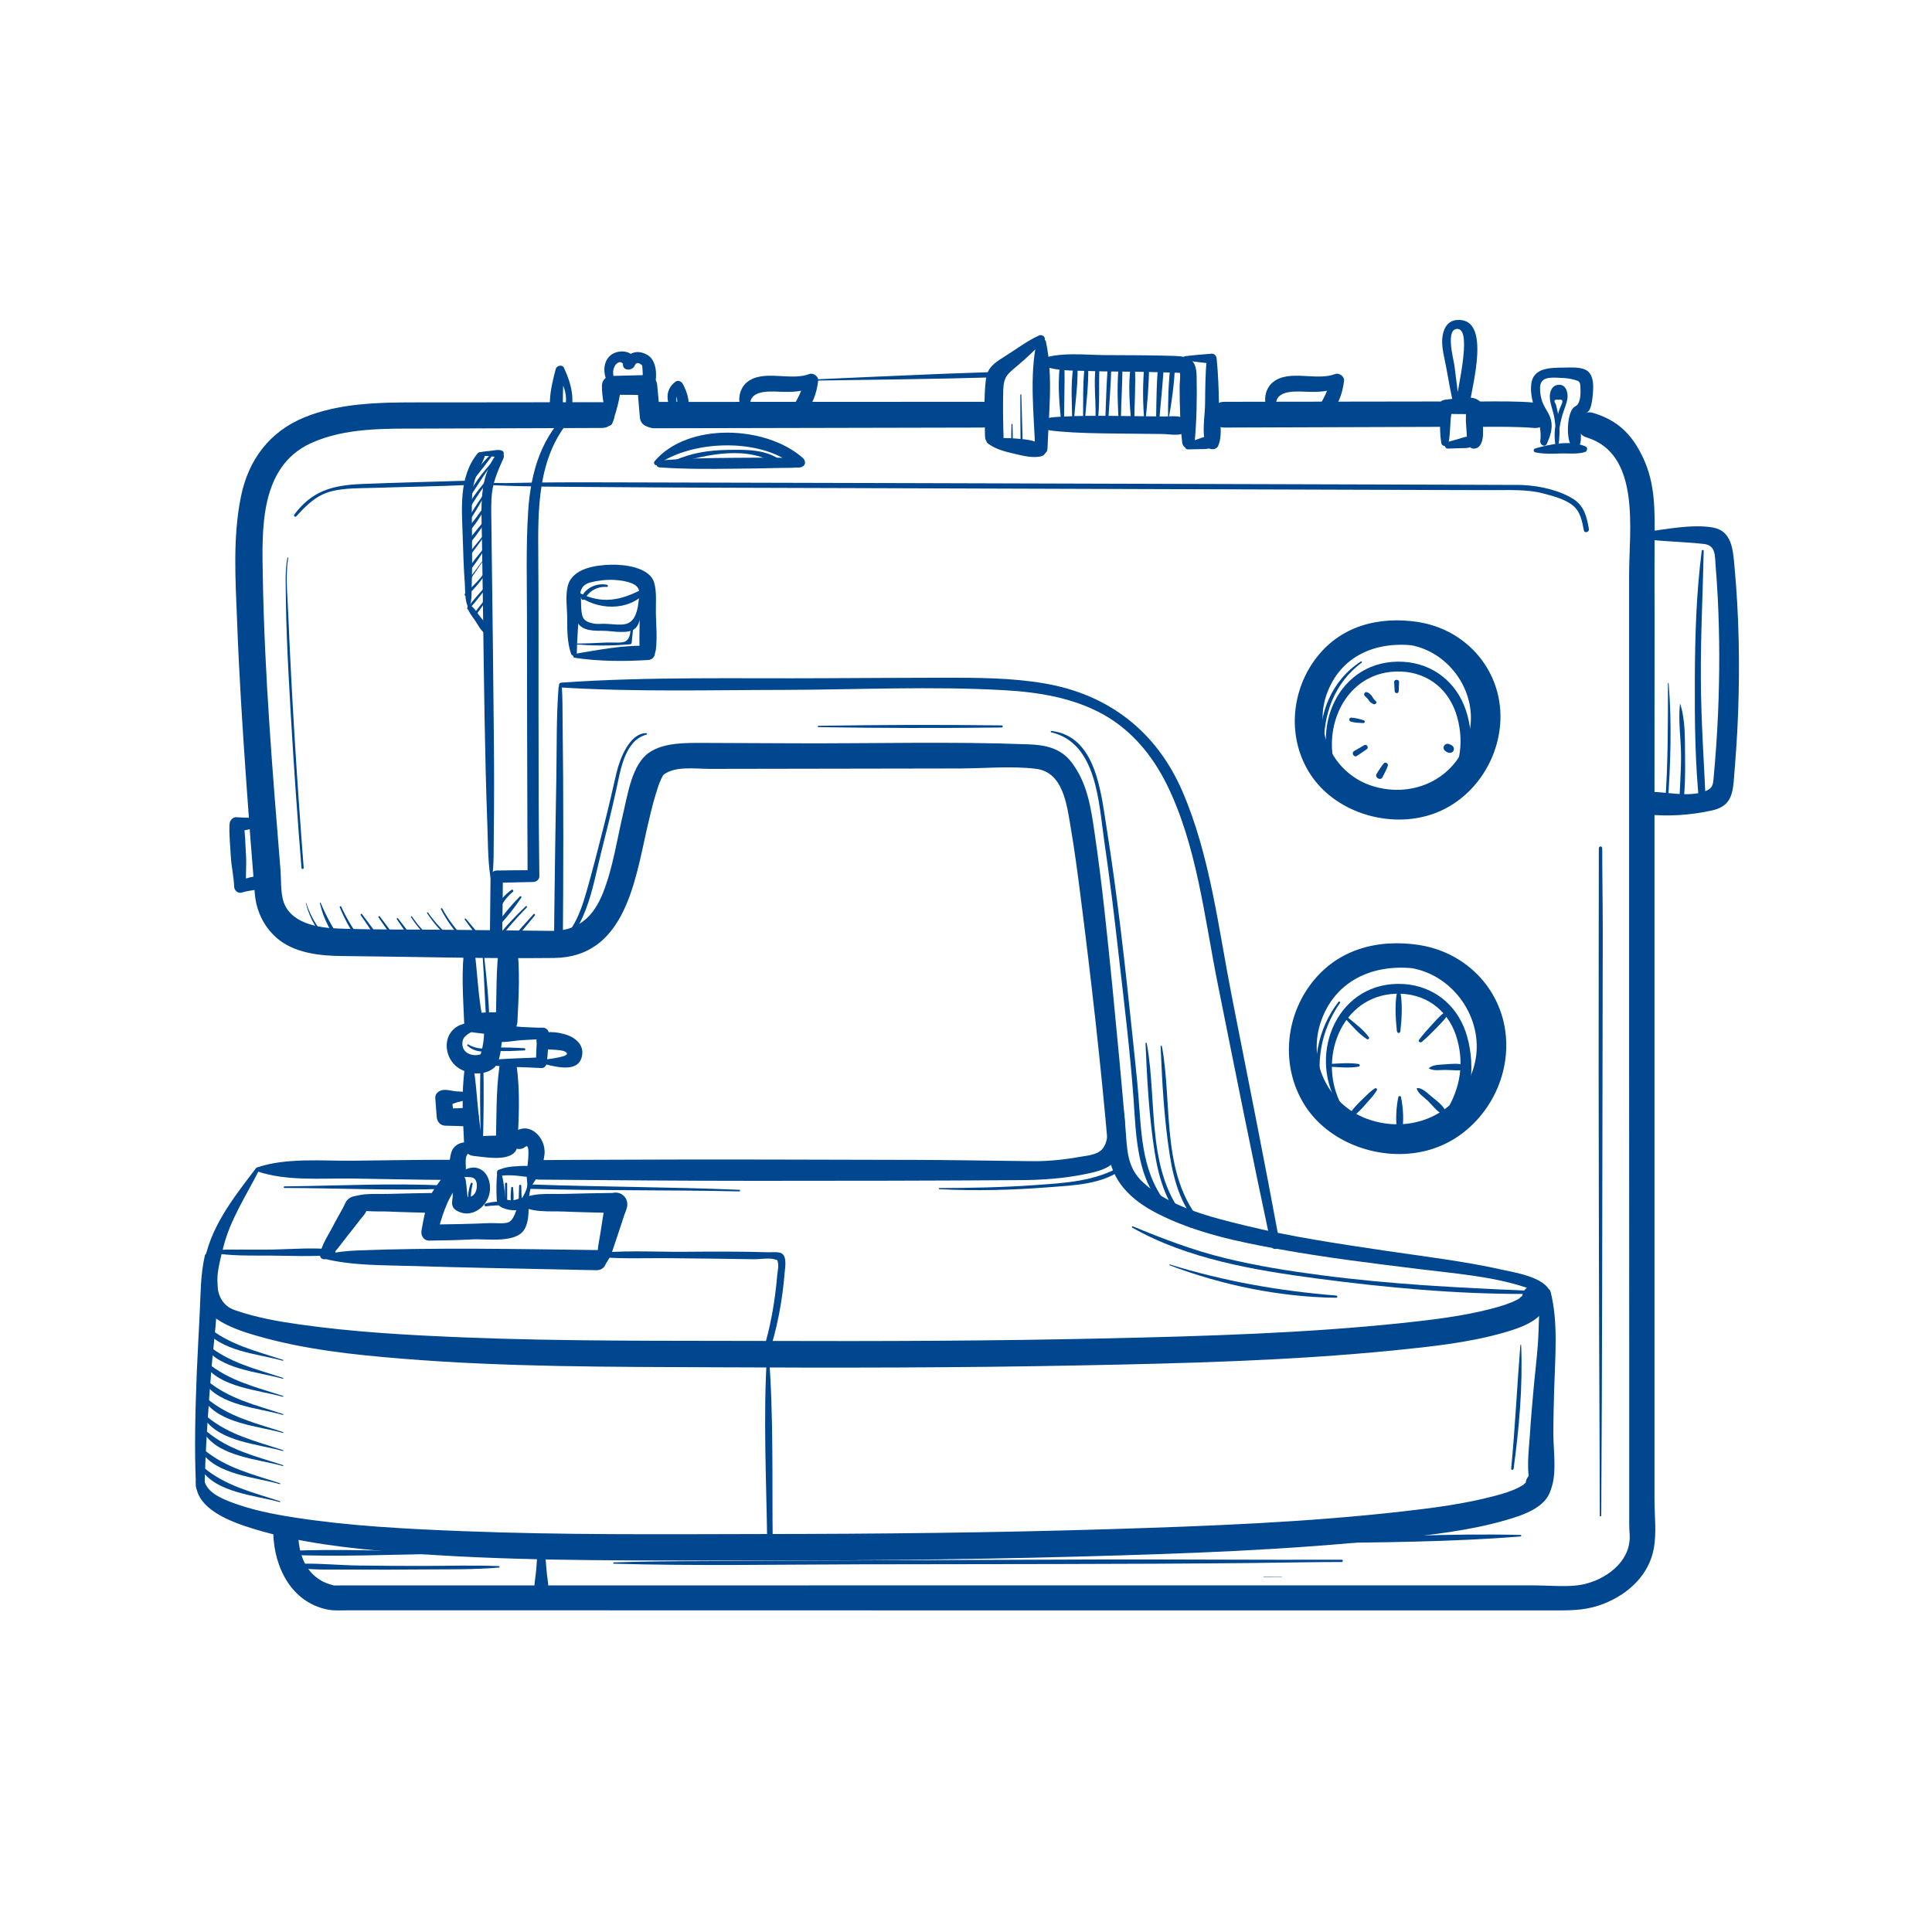 <svg xmlns="http://www.w3.org/2000/svg" xmlns:xlink="http://www.w3.org/1999/xlink" width="100" zoomAndPan="magnify" viewBox="0 0 75 75" height="100" preserveAspectRatio="xMidYMid meet" version="1.0"><defs><clipPath id="23b3cde33c"><path d="M 7.547 51 L 11 51 L 11 53 L 7.547 53 Z M 7.547 51 " clip-rule="nonzero"/></clipPath><clipPath id="a6b3f08b30"><path d="M 7.547 52 L 11 52 L 11 54 L 7.547 54 Z M 7.547 52 " clip-rule="nonzero"/></clipPath><clipPath id="f0cb3869e0"><path d="M 7.547 52 L 11 52 L 11 55 L 7.547 55 Z M 7.547 52 " clip-rule="nonzero"/></clipPath><clipPath id="53da9bc57a"><path d="M 7.547 53 L 11 53 L 11 55 L 7.547 55 Z M 7.547 53 " clip-rule="nonzero"/></clipPath><clipPath id="5c75d3f90d"><path d="M 7.547 54 L 11 54 L 11 56 L 7.547 56 Z M 7.547 54 " clip-rule="nonzero"/></clipPath><clipPath id="846a0d5c0b"><path d="M 7.547 54 L 11 54 L 11 57 L 7.547 57 Z M 7.547 54 " clip-rule="nonzero"/></clipPath><clipPath id="530271e63c"><path d="M 7.547 55 L 11 55 L 11 57 L 7.547 57 Z M 7.547 55 " clip-rule="nonzero"/></clipPath><clipPath id="faee097343"><path d="M 7.547 56 L 11 56 L 11 58 L 7.547 58 Z M 7.547 56 " clip-rule="nonzero"/></clipPath><clipPath id="4e3beacfd6"><path d="M 7.547 56 L 11 56 L 11 59 L 7.547 59 Z M 7.547 56 " clip-rule="nonzero"/></clipPath><clipPath id="89bf5c900b"><path d="M 20 60 L 22 60 L 22 62.551 L 20 62.551 Z M 20 60 " clip-rule="nonzero"/></clipPath><clipPath id="80fc858492"><path d="M 10 16 L 65 16 L 65 62.551 L 10 62.551 Z M 10 16 " clip-rule="nonzero"/></clipPath><clipPath id="c69587b015"><path d="M 7.547 57 L 61 57 L 61 61 L 7.547 61 Z M 7.547 57 " clip-rule="nonzero"/></clipPath><clipPath id="7052ba8bd4"><path d="M 7.547 49 L 61 49 L 61 54 L 7.547 54 Z M 7.547 49 " clip-rule="nonzero"/></clipPath><clipPath id="4df7019da0"><path d="M 7.547 48 L 9 48 L 9 58 L 7.547 58 Z M 7.547 48 " clip-rule="nonzero"/></clipPath><clipPath id="9c3af87fc5"><path d="M 7.547 45 L 11 45 L 11 52 L 7.547 52 Z M 7.547 45 " clip-rule="nonzero"/></clipPath><clipPath id="1b0dadee93"><path d="M 63 20 L 67.547 20 L 67.547 32 L 63 32 Z M 63 20 " clip-rule="nonzero"/></clipPath><clipPath id="eb1c363498"><path d="M 55 12.301 L 58 12.301 L 58 16 L 55 16 Z M 55 12.301 " clip-rule="nonzero"/></clipPath></defs><rect x="-7.5" width="90" fill="#ffffff" y="-7.5" height="90" fill-opacity="1"/><rect x="-7.5" width="90" fill="#ffffff" y="-7.5" height="90" fill-opacity="1"/><rect x="-7.5" width="90" fill="#ffffff" y="-7.5" height="90" fill-opacity="1"/><path fill="#00478f" d="M 11.504 20.043 C 11.891 19.613 12.277 19.227 12.855 19.074 C 13.402 18.934 14.004 18.957 14.566 18.938 C 15.762 18.898 16.957 18.883 18.156 18.828 C 18.266 18.824 18.266 18.656 18.156 18.66 C 16.781 18.703 15.406 18.734 14.035 18.789 C 12.914 18.836 12.113 19.051 11.422 19.977 C 11.383 20.027 11.465 20.09 11.504 20.043 " fill-opacity="1" fill-rule="nonzero"/><path fill="#00478f" d="M 18.91 18.824 C 20.312 18.898 21.719 18.895 23.125 18.906 C 26.484 18.934 29.844 18.938 33.203 18.949 C 37.176 18.961 41.145 18.973 45.113 18.988 C 48.41 18.996 51.707 19.008 55 19.02 C 55.973 19.023 56.941 19.023 57.914 19.027 C 58.566 19.031 59.266 18.988 59.895 19.152 C 60.281 19.254 60.758 19.375 61.066 19.629 C 61.355 19.871 61.418 20.234 61.484 20.586 C 61.508 20.715 61.703 20.66 61.68 20.531 C 61.602 20.078 61.5 19.648 61.094 19.383 C 60.555 19.035 59.785 18.863 59.152 18.832 C 58.961 18.82 58.77 18.824 58.578 18.824 C 57.852 18.824 57.125 18.82 56.398 18.816 C 53.332 18.809 50.266 18.801 47.203 18.789 C 43.184 18.777 39.164 18.766 35.148 18.754 C 31.551 18.742 27.953 18.734 24.359 18.727 C 23.145 18.723 21.926 18.719 20.711 18.734 C 20.336 18.738 19.965 18.746 19.59 18.754 C 19.414 18.758 19.156 18.723 18.988 18.777 C 18.965 18.785 18.934 18.781 18.91 18.781 C 18.883 18.785 18.883 18.824 18.91 18.824 " fill-opacity="1" fill-rule="nonzero"/><path fill="#00478f" d="M 64.75 26.523 C 64.75 28.082 64.754 29.637 64.641 31.195 C 64.637 31.262 64.738 31.262 64.742 31.195 C 64.855 29.645 64.902 28.074 64.777 26.523 C 64.773 26.508 64.75 26.504 64.75 26.523 " fill-opacity="1" fill-rule="nonzero"/><path fill="#00478f" d="M 65.215 27.34 C 65.145 27.988 65.254 28.672 65.258 29.324 C 65.262 29.988 65.199 30.648 65.191 31.312 C 65.188 31.387 65.312 31.406 65.324 31.328 C 65.422 30.672 65.422 29.992 65.414 29.324 C 65.406 28.68 65.43 27.961 65.23 27.34 C 65.227 27.328 65.215 27.332 65.215 27.34 " fill-opacity="1" fill-rule="nonzero"/><path fill="#00478f" d="M 52.832 25.676 C 51.699 26.406 51.148 27.73 51.285 29.051 C 51.293 29.121 51.402 29.125 51.398 29.051 C 51.352 27.746 51.793 26.523 52.859 25.723 C 52.887 25.703 52.863 25.66 52.832 25.676 " fill-opacity="1" fill-rule="nonzero"/><path fill="#00478f" d="M 51.957 38.895 C 51.152 39.934 50.863 41.359 51.289 42.613 C 51.305 42.656 51.371 42.641 51.359 42.594 C 51.062 41.285 51.25 40.043 52.02 38.93 C 52.047 38.891 51.984 38.859 51.957 38.895 " fill-opacity="1" fill-rule="nonzero"/><path fill="#00478f" d="M 62.16 58.84 C 62.176 55.922 62.191 53 62.195 50.082 C 62.203 45.434 62.211 40.785 62.219 36.133 C 62.219 35.074 62.199 33.996 62.199 32.945 C 62.199 32.828 62.066 32.828 62.066 32.945 C 62.066 35.867 62.055 38.789 62.059 41.703 C 62.066 46.352 62.07 51.004 62.094 55.652 C 62.098 56.715 62.102 57.777 62.105 58.84 C 62.105 58.875 62.16 58.875 62.16 58.84 " fill-opacity="1" fill-rule="nonzero"/><path fill="#00478f" d="M 19.371 60.797 C 18.391 60.754 17.402 60.789 16.422 60.789 C 15.586 60.789 14.754 60.785 13.918 60.773 C 13.121 60.762 12.305 60.672 11.508 60.711 C 11.43 60.715 11.402 60.844 11.488 60.855 C 12.207 60.965 12.969 60.922 13.691 60.93 C 14.578 60.938 15.461 60.934 16.348 60.926 C 17.352 60.918 18.367 60.938 19.371 60.852 C 19.402 60.848 19.402 60.801 19.371 60.797 " fill-opacity="1" fill-rule="nonzero"/><path fill="#00478f" d="M 17.145 60.234 C 15.156 60.219 13.145 60.117 11.16 60.207 C 11.062 60.211 11.062 60.352 11.16 60.355 C 13.145 60.445 15.156 60.344 17.145 60.324 C 17.199 60.324 17.199 60.238 17.145 60.234 " fill-opacity="1" fill-rule="nonzero"/><path fill="#00478f" d="M 23.832 60.703 C 27.004 60.793 30.18 60.734 33.352 60.727 C 38.434 60.715 43.516 60.727 48.598 60.676 C 49.758 60.664 50.922 60.637 52.086 60.637 C 52.141 60.637 52.141 60.547 52.086 60.547 C 48.914 60.559 45.738 60.531 42.566 60.539 C 37.484 60.555 32.402 60.574 27.32 60.602 C 26.156 60.605 24.996 60.613 23.832 60.652 C 23.797 60.652 23.797 60.703 23.832 60.703 " fill-opacity="1" fill-rule="nonzero"/><path fill="#00478f" d="M 49.055 61.223 C 49.289 61.223 49.523 61.223 49.758 61.223 C 49.77 61.223 49.77 61.211 49.758 61.211 C 49.523 61.207 49.289 61.207 49.055 61.207 C 49.047 61.207 49.047 61.223 49.055 61.223 " fill-opacity="1" fill-rule="nonzero"/><g clip-path="url(#23b3cde33c)"><path fill="#00478f" d="M 10.984 52.789 C 9.938 52.445 8.887 52.203 8.027 51.48 C 7.977 51.438 7.891 51.492 7.93 51.559 C 8.512 52.465 10.039 52.555 10.977 52.824 C 10.996 52.828 11.008 52.793 10.984 52.789 " fill-opacity="1" fill-rule="nonzero"/></g><g clip-path="url(#a6b3f08b30)"><path fill="#00478f" d="M 10.984 53.488 C 9.938 53.145 8.887 52.902 8.027 52.184 C 7.977 52.141 7.891 52.195 7.93 52.258 C 8.512 53.164 10.039 53.254 10.977 53.523 C 10.996 53.531 11.008 53.496 10.984 53.488 " fill-opacity="1" fill-rule="nonzero"/></g><g clip-path="url(#f0cb3869e0)"><path fill="#00478f" d="M 10.984 54.188 C 9.938 53.848 8.887 53.605 8.027 52.883 C 7.977 52.84 7.891 52.895 7.93 52.961 C 8.512 53.863 10.039 53.957 10.977 54.223 C 10.996 54.23 11.008 54.195 10.984 54.188 " fill-opacity="1" fill-rule="nonzero"/></g><g clip-path="url(#53da9bc57a)"><path fill="#00478f" d="M 10.984 54.891 C 9.938 54.547 8.887 54.305 8.027 53.586 C 7.977 53.543 7.891 53.598 7.93 53.66 C 8.512 54.566 10.039 54.656 10.977 54.926 C 10.996 54.934 11.008 54.898 10.984 54.891 " fill-opacity="1" fill-rule="nonzero"/></g><g clip-path="url(#5c75d3f90d)"><path fill="#00478f" d="M 10.984 55.59 C 9.938 55.25 8.887 55.008 8.027 54.285 C 7.977 54.242 7.891 54.297 7.93 54.359 C 8.512 55.266 10.039 55.359 10.977 55.625 C 10.996 55.633 11.008 55.598 10.984 55.59 " fill-opacity="1" fill-rule="nonzero"/></g><g clip-path="url(#846a0d5c0b)"><path fill="#00478f" d="M 10.984 56.293 C 9.938 55.949 8.887 55.707 8.027 54.988 C 7.977 54.945 7.891 55 7.93 55.062 C 8.512 55.969 10.039 56.059 10.977 56.328 C 10.996 56.332 11.008 56.301 10.984 56.293 " fill-opacity="1" fill-rule="nonzero"/></g><g clip-path="url(#530271e63c)"><path fill="#00478f" d="M 10.984 56.875 C 9.938 56.535 8.887 56.293 8.027 55.57 C 7.977 55.527 7.891 55.582 7.93 55.645 C 8.512 56.551 10.039 56.645 10.977 56.91 C 10.996 56.918 11.008 56.883 10.984 56.875 " fill-opacity="1" fill-rule="nonzero"/></g><g clip-path="url(#faee097343)"><path fill="#00478f" d="M 10.867 57.578 C 9.82 57.234 8.77 56.992 7.91 56.27 C 7.859 56.227 7.773 56.281 7.812 56.348 C 8.395 57.254 9.922 57.344 10.859 57.613 C 10.879 57.617 10.891 57.586 10.867 57.578 " fill-opacity="1" fill-rule="nonzero"/></g><g clip-path="url(#4e3beacfd6)"><path fill="#00478f" d="M 10.867 58.277 C 9.82 57.934 8.77 57.691 7.91 56.973 C 7.859 56.93 7.773 56.984 7.812 57.047 C 8.395 57.953 9.922 58.047 10.859 58.312 C 10.879 58.32 10.891 58.285 10.867 58.277 " fill-opacity="1" fill-rule="nonzero"/></g><path fill="#00478f" d="M 11.043 46.117 C 13.109 46.121 15.195 46.223 17.262 46.152 C 17.344 46.152 17.344 46.027 17.262 46.023 C 15.199 45.918 13.105 46.035 11.043 46.055 C 11.004 46.059 11.004 46.117 11.043 46.117 " fill-opacity="1" fill-rule="nonzero"/><path fill="#00478f" d="M 28.699 46.188 C 26.004 46.074 23.305 46.078 20.605 45.98 C 20.496 45.977 20.496 46.148 20.605 46.152 C 23.305 46.227 26.004 46.188 28.699 46.25 C 28.742 46.254 28.742 46.188 28.699 46.188 " fill-opacity="1" fill-rule="nonzero"/><path fill="#00478f" d="M 36.461 46.164 C 37.875 46.238 39.289 46.199 40.699 46.09 C 41.672 46.012 42.84 45.988 43.629 45.336 C 43.68 45.293 43.613 45.211 43.559 45.246 C 42.512 45.871 41.332 45.922 40.141 46.008 C 38.918 46.094 37.691 46.117 36.461 46.121 C 36.438 46.121 36.438 46.164 36.461 46.164 " fill-opacity="1" fill-rule="nonzero"/><path fill="#00478f" d="M 18.734 37.074 C 18.805 38.086 18.828 39.102 18.91 40.109 C 18.914 40.168 19 40.168 19 40.109 C 19.012 39.102 18.902 38.078 18.789 37.074 C 18.785 37.043 18.734 37.039 18.734 37.074 " fill-opacity="1" fill-rule="nonzero"/><path fill="#00478f" d="M 18.75 44.316 C 18.773 43.309 18.793 42.289 18.758 41.277 C 18.758 41.211 18.656 41.211 18.656 41.277 C 18.621 42.289 18.641 43.309 18.664 44.316 C 18.668 44.371 18.746 44.371 18.75 44.316 " fill-opacity="1" fill-rule="nonzero"/><path fill="#00478f" d="M 20.352 40.691 C 19.988 40.68 19.613 40.641 19.254 40.68 C 19.188 40.688 19.188 40.777 19.254 40.785 C 19.613 40.828 19.988 40.789 20.352 40.777 C 20.406 40.773 20.406 40.691 20.352 40.691 " fill-opacity="1" fill-rule="nonzero"/><path fill="#00478f" d="M 18.145 40.594 C 18.371 40.797 18.66 40.859 18.957 40.797 C 19.031 40.781 19 40.672 18.93 40.688 C 18.668 40.734 18.406 40.676 18.18 40.547 C 18.152 40.527 18.117 40.57 18.145 40.594 " fill-opacity="1" fill-rule="nonzero"/><path fill="#00478f" d="M 18.273 45.941 C 18.176 46.199 18.152 46.469 18.195 46.742 C 18.203 46.797 18.297 46.785 18.293 46.73 C 18.262 46.469 18.285 46.215 18.348 45.961 C 18.359 45.914 18.293 45.895 18.273 45.941 " fill-opacity="1" fill-rule="nonzero"/><path fill="#00478f" d="M 19.605 45.953 C 19.602 46.211 19.602 46.473 19.605 46.73 C 19.605 46.785 19.688 46.785 19.688 46.73 C 19.691 46.473 19.688 46.211 19.688 45.953 C 19.688 45.898 19.605 45.898 19.605 45.953 " fill-opacity="1" fill-rule="nonzero"/><path fill="#00478f" d="M 19.844 46.109 C 19.832 46.262 19.816 46.422 19.828 46.574 C 19.836 46.641 19.926 46.641 19.934 46.574 C 19.945 46.422 19.93 46.262 19.918 46.109 C 19.914 46.062 19.848 46.062 19.844 46.109 " fill-opacity="1" fill-rule="nonzero"/><path fill="#00478f" d="M 20.152 46.031 C 20.145 46.262 20.137 46.496 20.129 46.73 C 20.125 46.812 20.262 46.812 20.258 46.73 C 20.25 46.496 20.242 46.262 20.234 46.031 C 20.23 45.98 20.156 45.98 20.152 46.031 " fill-opacity="1" fill-rule="nonzero"/><path fill="#00478f" d="M 18.855 46.828 C 19.145 46.797 19.434 46.777 19.723 46.797 C 19.789 46.801 19.809 46.691 19.738 46.68 C 19.438 46.629 19.133 46.633 18.844 46.727 C 18.793 46.742 18.797 46.832 18.855 46.828 " fill-opacity="1" fill-rule="nonzero"/><path fill="#00478f" d="M 25.09 28.461 C 24.434 28.457 24.055 29.48 23.934 29.992 C 23.777 30.676 23.621 31.355 23.449 32.035 C 23.23 32.898 23.012 33.762 22.766 34.621 C 22.492 35.582 22.148 36.426 21.207 36.945 C 21.121 36.988 21.195 37.105 21.277 37.066 C 22.758 36.391 22.992 34.438 23.348 33.047 C 23.551 32.254 23.746 31.461 23.922 30.66 C 24.09 29.918 24.234 28.754 25.098 28.516 C 25.125 28.508 25.121 28.465 25.09 28.461 " fill-opacity="1" fill-rule="nonzero"/><path fill="#00478f" d="M 40.809 28.43 C 42.586 28.836 42.652 31.184 42.867 32.652 C 43.082 34.109 43.258 35.57 43.422 37.031 C 43.633 38.883 43.863 40.742 44 42.602 C 44.109 44.133 44.113 45.867 45.309 47.008 C 45.387 47.078 45.492 46.969 45.426 46.891 C 44.328 45.66 44.316 44.109 44.195 42.555 C 44.137 41.816 44.051 41.078 43.977 40.34 C 43.688 37.578 43.387 34.816 42.949 32.074 C 42.734 30.734 42.539 28.574 40.816 28.375 C 40.785 28.371 40.777 28.422 40.809 28.43 " fill-opacity="1" fill-rule="nonzero"/><path fill="#00478f" d="M 23.57 22.703 C 23.176 22.617 22.738 22.812 22.57 23.184 C 22.535 23.262 22.645 23.332 22.691 23.254 C 22.875 22.938 23.188 22.758 23.559 22.785 C 23.605 22.789 23.613 22.715 23.57 22.703 " fill-opacity="1" fill-rule="nonzero"/><path fill="#00478f" d="M 22.227 25 C 22.973 25.078 23.707 25.074 24.453 25.012 C 24.492 25.012 24.52 24.984 24.523 24.945 C 24.539 24.73 24.57 24.52 24.59 24.305 C 24.594 24.258 24.512 24.246 24.5 24.293 C 24.461 24.508 24.488 24.77 24.285 24.895 C 24.148 24.977 23.758 24.934 23.598 24.941 C 23.145 24.965 22.684 24.98 22.227 24.988 C 22.219 24.988 22.219 25 22.227 25 " fill-opacity="1" fill-rule="nonzero"/><path fill="#00478f" d="M 11.156 21.648 C 11.059 22.176 11.094 22.738 11.098 23.27 C 11.109 24.246 11.152 25.223 11.203 26.199 C 11.309 28.234 11.441 30.27 11.594 32.301 C 11.629 32.766 11.668 33.227 11.703 33.691 C 11.707 33.746 11.793 33.746 11.789 33.691 C 11.535 30.398 11.324 27.094 11.188 23.793 C 11.16 23.098 11.078 22.352 11.188 21.656 C 11.188 21.641 11.16 21.633 11.156 21.648 " fill-opacity="1" fill-rule="nonzero"/><path fill="#00478f" d="M 31.77 28.227 C 34.141 28.266 36.516 28.27 38.887 28.242 C 38.938 28.238 38.938 28.16 38.887 28.16 C 36.516 28.129 34.141 28.137 31.77 28.176 C 31.738 28.176 31.738 28.227 31.77 28.227 " fill-opacity="1" fill-rule="nonzero"/><path fill="#00478f" d="M 19.859 34.543 C 19.625 34.711 19.352 34.977 19.285 35.27 C 19.273 35.32 19.34 35.344 19.371 35.305 C 19.457 35.188 19.516 35.051 19.609 34.934 C 19.699 34.816 19.801 34.711 19.914 34.617 C 19.953 34.582 19.902 34.512 19.859 34.543 " fill-opacity="1" fill-rule="nonzero"/><path fill="#00478f" d="M 20.18 34.801 C 19.859 35.121 19.543 35.504 19.285 35.875 C 19.25 35.926 19.324 35.984 19.367 35.941 C 19.68 35.609 19.988 35.223 20.238 34.844 C 20.262 34.809 20.207 34.77 20.18 34.801 " fill-opacity="1" fill-rule="nonzero"/><path fill="#00478f" d="M 20.406 35.184 C 20.004 35.566 19.613 35.973 19.281 36.418 C 19.25 36.457 19.316 36.508 19.352 36.469 C 19.703 36.043 20.059 35.621 20.449 35.227 C 20.48 35.199 20.434 35.152 20.406 35.184 " fill-opacity="1" fill-rule="nonzero"/><path fill="#00478f" d="M 20.711 35.488 C 20.391 35.844 20.066 36.199 19.762 36.566 C 19.719 36.617 19.789 36.688 19.836 36.641 C 20.152 36.281 20.457 35.906 20.762 35.539 C 20.789 35.504 20.742 35.453 20.711 35.488 " fill-opacity="1" fill-rule="nonzero"/><path fill="#00478f" d="M 43.953 47.656 C 46.09 48.871 48.695 49.309 51.102 49.629 C 53.797 49.984 56.543 50.242 59.262 50.23 C 59.348 50.23 59.348 50.105 59.262 50.102 C 56.605 49.988 53.965 49.855 51.324 49.508 C 50.062 49.344 48.805 49.145 47.57 48.844 C 46.32 48.539 45.156 48.094 43.973 47.605 C 43.945 47.598 43.926 47.641 43.953 47.656 " fill-opacity="1" fill-rule="nonzero"/><path fill="#00478f" d="M 45.402 49.117 C 47.445 49.891 49.684 50.352 51.871 50.379 C 51.93 50.379 51.926 50.297 51.871 50.293 C 49.656 50.113 47.535 49.742 45.41 49.086 C 45.391 49.082 45.383 49.109 45.402 49.117 " fill-opacity="1" fill-rule="nonzero"/><path fill="#00478f" d="M 59.02 52.219 C 58.891 53.82 58.816 55.418 58.664 57.016 C 58.66 57.074 58.75 57.074 58.758 57.016 C 58.973 55.438 59.117 53.812 59.051 52.219 C 59.051 52.199 59.02 52.199 59.02 52.219 " fill-opacity="1" fill-rule="nonzero"/><path fill="#00478f" d="M 59.027 59.586 C 56.301 59.52 53.539 59.664 50.816 59.789 C 50.738 59.793 50.738 59.906 50.816 59.906 C 53.543 59.875 56.309 59.863 59.027 59.645 C 59.066 59.641 59.07 59.586 59.027 59.586 " fill-opacity="1" fill-rule="nonzero"/><path fill="#00478f" d="M 11.871 35.059 C 12.023 35.672 12.344 36.211 12.805 36.645 C 12.844 36.68 12.902 36.621 12.863 36.586 C 12.406 36.16 12.078 35.645 11.887 35.055 C 11.883 35.043 11.871 35.047 11.871 35.059 " fill-opacity="1" fill-rule="nonzero"/><path fill="#00478f" d="M 12.418 35.059 C 12.551 35.66 12.859 36.262 13.277 36.719 C 13.316 36.758 13.387 36.703 13.355 36.656 C 12.98 36.145 12.695 35.637 12.449 35.051 C 12.441 35.027 12.414 35.035 12.418 35.059 " fill-opacity="1" fill-rule="nonzero"/><path fill="#00478f" d="M 13.188 35.219 C 13.41 35.758 13.695 36.262 14.062 36.715 C 14.098 36.762 14.18 36.699 14.145 36.652 C 13.789 36.199 13.484 35.719 13.246 35.195 C 13.234 35.16 13.176 35.184 13.188 35.219 " fill-opacity="1" fill-rule="nonzero"/><path fill="#00478f" d="M 14 35.523 C 14.258 35.887 14.496 36.281 14.785 36.621 C 14.809 36.648 14.852 36.613 14.836 36.582 C 14.609 36.203 14.316 35.848 14.055 35.488 C 14.031 35.457 13.98 35.488 14 35.523 " fill-opacity="1" fill-rule="nonzero"/><path fill="#00478f" d="M 14.691 35.609 C 14.949 35.977 15.195 36.348 15.465 36.707 C 15.5 36.754 15.578 36.707 15.543 36.66 C 15.289 36.289 15.012 35.938 14.746 35.578 C 14.723 35.547 14.668 35.574 14.691 35.609 " fill-opacity="1" fill-rule="nonzero"/><path fill="#00478f" d="M 15.402 35.68 C 15.66 36.047 15.898 36.441 16.188 36.785 C 16.215 36.816 16.27 36.773 16.246 36.734 C 16.016 36.359 15.719 36.008 15.453 35.652 C 15.434 35.625 15.383 35.652 15.402 35.68 " fill-opacity="1" fill-rule="nonzero"/><path fill="#00478f" d="M 15.953 35.602 C 16.188 35.965 16.469 36.285 16.801 36.559 C 16.836 36.586 16.887 36.535 16.852 36.508 C 16.516 36.246 16.23 35.934 15.992 35.578 C 15.977 35.555 15.938 35.578 15.953 35.602 " fill-opacity="1" fill-rule="nonzero"/><path fill="#00478f" d="M 16.578 35.449 C 16.832 35.84 17.141 36.188 17.504 36.48 C 17.543 36.508 17.594 36.457 17.559 36.43 C 17.195 36.141 16.879 35.809 16.617 35.426 C 16.602 35.402 16.566 35.426 16.578 35.449 " fill-opacity="1" fill-rule="nonzero"/><path fill="#00478f" d="M 17.117 35.297 C 17.344 35.738 17.625 36.129 17.973 36.48 C 18.012 36.516 18.07 36.461 18.031 36.422 C 17.691 36.078 17.398 35.691 17.168 35.27 C 17.148 35.234 17.102 35.266 17.117 35.297 " fill-opacity="1" fill-rule="nonzero"/><path fill="#00478f" d="M 18.043 35.699 C 18.289 36.043 18.551 36.379 18.805 36.719 C 18.855 36.785 18.949 36.715 18.898 36.648 C 18.629 36.32 18.363 35.988 18.086 35.664 C 18.066 35.641 18.023 35.672 18.043 35.699 " fill-opacity="1" fill-rule="nonzero"/><path fill="#00478f" d="M 44.469 40.504 C 44.527 41.895 44.605 43.324 44.82 44.703 C 44.984 45.77 45.32 46.93 46.188 47.641 C 46.246 47.691 46.328 47.613 46.27 47.559 C 44.426 45.715 44.953 42.844 44.516 40.496 C 44.512 40.469 44.465 40.477 44.469 40.504 " fill-opacity="1" fill-rule="nonzero"/><path fill="#00478f" d="M 45.055 40.621 C 45.113 42.012 45.191 43.441 45.406 44.82 C 45.57 45.887 45.906 47.047 46.773 47.758 C 46.832 47.809 46.914 47.73 46.859 47.676 C 45.012 45.832 45.539 42.961 45.105 40.613 C 45.098 40.586 45.051 40.594 45.055 40.621 " fill-opacity="1" fill-rule="nonzero"/><path fill="#00478f" d="M 19.199 17.496 C 18.863 17.812 18.508 18.199 18.273 18.602 C 18.246 18.645 18.309 18.695 18.344 18.656 C 18.66 18.301 18.945 17.898 19.234 17.523 C 19.246 17.504 19.215 17.48 19.199 17.496 " fill-opacity="1" fill-rule="nonzero"/><path fill="#00478f" d="M 19.254 17.77 C 18.871 18.188 18.469 18.652 18.215 19.16 C 18.191 19.211 18.258 19.254 18.293 19.207 C 18.617 18.727 18.902 18.238 19.273 17.789 C 19.285 17.773 19.266 17.754 19.254 17.77 " fill-opacity="1" fill-rule="nonzero"/><path fill="#00478f" d="M 19.035 18.469 C 18.711 18.832 18.402 19.215 18.156 19.637 C 18.117 19.699 18.215 19.754 18.254 19.691 C 18.508 19.281 18.766 18.883 19.074 18.508 C 19.094 18.48 19.059 18.445 19.035 18.469 " fill-opacity="1" fill-rule="nonzero"/><path fill="#00478f" d="M 18.867 19.051 C 18.648 19.379 18.418 19.703 18.223 20.043 C 18.191 20.094 18.27 20.141 18.305 20.09 C 18.52 19.762 18.711 19.414 18.906 19.074 C 18.926 19.047 18.883 19.023 18.867 19.051 " fill-opacity="1" fill-rule="nonzero"/><path fill="#00478f" d="M 18.848 19.566 C 18.613 19.957 18.32 20.293 18.047 20.656 C 18.008 20.707 18.086 20.762 18.129 20.723 C 18.445 20.406 18.691 19.988 18.902 19.598 C 18.922 19.562 18.871 19.531 18.848 19.566 " fill-opacity="1" fill-rule="nonzero"/><path fill="#00478f" d="M 18.906 20.094 C 18.66 20.395 18.395 20.684 18.168 21 C 18.133 21.051 18.219 21.121 18.258 21.07 C 18.508 20.77 18.723 20.441 18.949 20.125 C 18.965 20.102 18.926 20.07 18.906 20.094 " fill-opacity="1" fill-rule="nonzero"/><path fill="#00478f" d="M 18.785 20.758 C 18.555 21.043 18.309 21.324 18.098 21.625 C 18.074 21.656 18.129 21.699 18.156 21.668 C 18.395 21.387 18.602 21.078 18.82 20.785 C 18.836 20.766 18.801 20.738 18.785 20.758 " fill-opacity="1" fill-rule="nonzero"/><path fill="#00478f" d="M 18.762 21.309 C 18.547 21.582 18.309 21.848 18.133 22.145 C 18.105 22.184 18.168 22.234 18.199 22.195 C 18.43 21.934 18.613 21.629 18.805 21.344 C 18.824 21.316 18.781 21.285 18.762 21.309 " fill-opacity="1" fill-rule="nonzero"/><path fill="#00478f" d="M 18.734 21.766 C 18.539 22.027 18.344 22.289 18.152 22.551 C 18.129 22.578 18.18 22.605 18.199 22.578 C 18.383 22.312 18.566 22.043 18.75 21.777 C 18.758 21.766 18.742 21.754 18.734 21.766 " fill-opacity="1" fill-rule="nonzero"/><path fill="#00478f" d="M 18.863 22.16 C 18.629 22.496 18.344 22.77 18.047 23.051 C 18.004 23.094 18.07 23.156 18.117 23.117 C 18.434 22.863 18.688 22.527 18.91 22.188 C 18.934 22.156 18.883 22.129 18.863 22.16 " fill-opacity="1" fill-rule="nonzero"/><path fill="#00478f" d="M 18.965 22.645 C 18.68 22.945 18.402 23.262 18.145 23.586 C 18.109 23.629 18.172 23.695 18.211 23.648 C 18.484 23.336 18.746 23.004 18.992 22.668 C 19.004 22.652 18.977 22.629 18.965 22.645 " fill-opacity="1" fill-rule="nonzero"/><path fill="#00478f" d="M 18.891 23.191 C 18.711 23.426 18.516 23.648 18.352 23.895 C 18.324 23.934 18.387 23.984 18.418 23.945 C 18.605 23.719 18.766 23.465 18.934 23.223 C 18.949 23.199 18.91 23.168 18.891 23.191 " fill-opacity="1" fill-rule="nonzero"/><path fill="#00478f" d="M 39.266 16.473 C 39.262 16.707 39.246 16.945 39.262 17.18 C 39.262 17.207 39.309 17.207 39.309 17.18 C 39.324 16.945 39.309 16.707 39.305 16.473 C 39.305 16.449 39.266 16.449 39.266 16.473 " fill-opacity="1" fill-rule="nonzero"/><path fill="#00478f" d="M 39.609 15.328 C 39.609 16.043 39.613 16.758 39.621 17.473 C 39.621 17.531 39.711 17.531 39.707 17.473 C 39.688 16.758 39.668 16.043 39.648 15.328 C 39.648 15.301 39.609 15.301 39.609 15.328 " fill-opacity="1" fill-rule="nonzero"/><path fill="#00478f" d="M 60.488 17.363 C 60.543 17.027 60.559 16.699 60.523 16.359 C 60.512 16.246 60.492 16.121 60.473 16.012 C 60.449 15.902 60.426 15.793 60.395 15.688 C 60.301 15.551 60.34 15.496 60.508 15.52 C 60.793 15.461 60.574 15.758 60.52 15.941 C 60.473 16.102 60.426 16.266 60.395 16.434 C 60.34 16.727 60.336 17.016 60.387 17.309 C 60.395 17.367 60.492 17.352 60.492 17.293 C 60.488 16.902 60.539 16.523 60.641 16.148 C 60.703 15.914 60.832 15.664 60.852 15.422 C 60.867 15.195 60.77 14.914 60.496 14.938 C 60.242 14.957 60.152 15.215 60.164 15.434 C 60.176 15.695 60.297 15.957 60.34 16.219 C 60.402 16.594 60.402 16.973 60.383 17.352 C 60.383 17.41 60.48 17.422 60.488 17.363 " fill-opacity="1" fill-rule="nonzero"/><path fill="#00478f" d="M 21.684 26.676 C 21.594 27.824 21.617 28.988 21.598 30.137 C 21.562 31.965 21.539 33.789 21.516 35.617 C 21.512 36.055 21.508 36.488 21.504 36.926 C 21.504 37.145 21.848 37.145 21.848 36.926 C 21.871 33.945 21.879 30.961 21.84 27.98 C 21.836 27.547 21.84 27.109 21.812 26.676 C 21.809 26.59 21.691 26.59 21.684 26.676 " fill-opacity="1" fill-rule="nonzero"/><path fill="#00478f" d="M 21.789 26.688 C 24.676 26.867 27.602 26.785 30.492 26.781 C 33.309 26.773 36.16 26.633 38.977 26.793 C 40.305 26.867 41.672 27.086 42.848 27.746 C 43.945 28.363 44.746 29.344 45.297 30.457 C 46.457 32.809 46.754 35.598 47.262 38.141 C 47.945 41.551 48.625 44.961 49.352 48.363 C 49.398 48.578 49.723 48.484 49.68 48.273 C 49.09 45.078 48.453 41.891 47.824 38.707 C 47.301 36.055 46.98 33.207 45.895 30.707 C 44.895 28.402 43.043 26.957 40.551 26.531 C 39.258 26.309 37.945 26.309 36.637 26.309 C 35.086 26.312 33.535 26.32 31.98 26.328 C 28.594 26.348 25.168 26.262 21.789 26.5 C 21.668 26.508 21.668 26.68 21.789 26.688 " fill-opacity="1" fill-rule="nonzero"/><path fill="#00478f" d="M 22.227 15.848 C 21.023 16.867 20.605 18.309 20.504 19.836 C 20.414 21.223 20.457 22.625 20.457 24.016 C 20.461 26.711 20.461 29.406 20.473 32.102 C 20.473 32.738 20.484 33.375 20.48 34.008 C 20.555 33.934 20.633 33.855 20.707 33.781 C 20.234 33.781 19.758 33.785 19.285 33.793 C 19.152 33.793 19.047 33.898 19.043 34.031 C 19.031 34.992 19.023 35.957 19.012 36.922 C 19.008 37.227 19.488 37.227 19.488 36.922 C 19.5 35.957 19.516 34.992 19.523 34.031 C 19.441 34.109 19.363 34.188 19.285 34.27 C 19.758 34.258 20.234 34.25 20.707 34.238 C 20.832 34.234 20.941 34.137 20.938 34.008 C 20.879 29.777 20.926 25.539 20.895 21.309 C 20.879 19.41 20.945 17.426 22.391 16.012 C 22.5 15.906 22.34 15.75 22.227 15.848 " fill-opacity="1" fill-rule="nonzero"/><path fill="#00478f" d="M 19.109 34.043 C 19.18 33.504 19.16 32.957 19.168 32.41 C 19.184 31.184 19.184 29.953 19.172 28.723 C 19.148 26.211 19.121 23.695 19.086 21.184 C 19.086 20.934 19.082 20.684 19.078 20.434 C 19.074 20.082 19.062 19.73 19.078 19.379 C 19.102 18.781 19.301 18.332 19.543 17.793 C 19.629 17.605 19.391 17.469 19.27 17.633 C 18.578 18.566 18.691 19.711 18.707 20.805 C 18.723 21.758 18.734 22.715 18.75 23.668 C 18.789 26.445 18.816 29.223 18.918 32 C 18.945 32.68 18.934 33.379 19.039 34.055 C 19.047 34.094 19.105 34.078 19.109 34.043 " fill-opacity="1" fill-rule="nonzero"/><path fill="#00478f" d="M 18.227 23.547 C 18.332 23.293 18.301 22.961 18.312 22.691 C 18.332 22.145 18.328 21.598 18.324 21.055 C 18.324 20.648 18.316 20.246 18.316 19.844 C 18.316 19.492 18.312 19.133 18.391 18.789 C 18.473 18.418 18.668 18.102 18.805 17.754 C 18.863 17.609 18.637 17.48 18.539 17.602 C 17.785 18.527 17.934 19.801 17.965 20.918 C 17.984 21.492 18 22.066 18.043 22.637 C 18.062 22.93 18.039 23.285 18.164 23.555 C 18.18 23.586 18.219 23.57 18.227 23.547 " fill-opacity="1" fill-rule="nonzero"/><path fill="#00478f" d="M 18.59 17.656 C 18.727 17.699 18.879 17.703 19.023 17.711 C 19.156 17.719 19.406 17.781 19.52 17.684 C 19.566 17.648 19.57 17.555 19.52 17.516 C 19.402 17.422 19.16 17.492 19.023 17.504 C 18.879 17.52 18.727 17.523 18.59 17.578 C 18.555 17.59 18.551 17.641 18.59 17.656 " fill-opacity="1" fill-rule="nonzero"/><path fill="#00478f" d="M 18.145 23.516 C 18.148 23.719 18.324 23.91 18.43 24.07 C 18.551 24.25 18.656 24.473 18.832 24.598 C 18.914 24.652 19.016 24.559 18.992 24.473 C 18.934 24.258 18.734 24.066 18.598 23.887 C 18.488 23.738 18.379 23.539 18.199 23.473 C 18.172 23.465 18.145 23.488 18.145 23.516 " fill-opacity="1" fill-rule="nonzero"/><path fill="#00478f" d="M 22.387 23.082 C 23.164 23.691 24.391 23.758 25.086 22.977 C 25.148 22.906 25.07 22.793 24.98 22.844 C 24.133 23.309 23.355 23.477 22.457 22.996 C 22.402 22.969 22.336 23.043 22.387 23.082 " fill-opacity="1" fill-rule="nonzero"/><path fill="#00478f" d="M 22.371 22.953 C 22.34 23.32 22.207 23.812 22.406 24.152 C 22.617 24.516 23.086 24.484 23.449 24.488 C 23.77 24.492 24.418 24.637 24.672 24.383 C 24.934 24.117 24.945 23.379 24.934 23.027 C 24.93 22.957 24.836 22.961 24.828 23.027 C 24.773 23.414 24.773 24.09 24.309 24.219 C 24.074 24.285 23.695 24.215 23.449 24.215 C 23.328 24.215 23.191 24.23 23.07 24.211 C 22.617 24.129 22.594 23.965 22.562 23.613 C 22.547 23.379 22.578 23.16 22.496 22.938 C 22.473 22.867 22.379 22.883 22.371 22.953 " fill-opacity="1" fill-rule="nonzero"/><path fill="#00478f" d="M 52.016 30.273 C 51.137 28.457 52.172 25.973 54.402 26.07 C 55.477 26.117 56.281 26.805 56.566 27.832 C 56.875 28.949 56.625 29.902 56.012 30.844 C 55.895 31.027 56.148 31.184 56.297 31.062 C 57.254 30.293 57.262 28.605 56.895 27.543 C 56.523 26.469 55.625 25.762 54.48 25.691 C 51.969 25.547 50.758 28.328 51.91 30.332 C 51.949 30.402 52.047 30.34 52.016 30.273 " fill-opacity="1" fill-rule="nonzero"/><path fill="#00478f" d="M 52.016 42.781 C 51.137 40.965 52.172 38.484 54.402 38.578 C 55.477 38.625 56.281 39.312 56.566 40.34 C 56.875 41.457 56.625 42.41 56.012 43.355 C 55.895 43.535 56.148 43.691 56.297 43.57 C 57.254 42.801 57.262 41.113 56.895 40.051 C 56.523 38.977 55.625 38.27 54.48 38.199 C 51.969 38.055 50.758 40.836 51.91 42.84 C 51.949 42.91 52.047 42.852 52.016 42.781 " fill-opacity="1" fill-rule="nonzero"/><path fill="#00478f" d="M 26.203 18.004 C 27.441 17.637 29.086 17.258 30.223 18.082 C 30.34 18.168 30.449 17.973 30.336 17.887 C 29.742 17.438 28.98 17.453 28.266 17.465 C 27.512 17.477 26.844 17.578 26.152 17.887 C 26.082 17.918 26.133 18.027 26.203 18.004 " fill-opacity="1" fill-rule="nonzero"/><path fill="#00478f" d="M 8.215 48.629 C 8.953 48.762 9.73 48.738 10.48 48.742 C 11.285 48.746 12.117 48.793 12.918 48.715 C 13.055 48.699 13.055 48.516 12.918 48.504 C 12.148 48.422 11.348 48.492 10.574 48.508 C 9.793 48.52 9.008 48.492 8.227 48.527 C 8.172 48.527 8.152 48.621 8.215 48.629 " fill-opacity="1" fill-rule="nonzero"/><path fill="#00478f" d="M 22.883 48.754 C 23.93 48.898 25.027 48.828 26.086 48.844 C 27.145 48.855 28.203 48.863 29.266 48.883 C 29.5 48.887 29.914 48.812 30.129 48.906 C 30.301 48.977 30.141 48.824 30.191 48.977 C 30.242 49.121 30.184 49.355 30.172 49.504 C 30.086 50.516 29.906 51.574 29.59 52.543 C 29.543 52.691 29.773 52.754 29.824 52.605 C 30.172 51.59 30.375 50.469 30.461 49.398 C 30.477 49.211 30.551 48.812 30.367 48.672 C 30.246 48.578 29.973 48.617 29.84 48.613 C 28.738 48.578 27.641 48.586 26.539 48.594 C 25.336 48.602 24.074 48.516 22.883 48.68 C 22.844 48.688 22.844 48.75 22.883 48.754 " fill-opacity="1" fill-rule="nonzero"/><path fill="#00478f" d="M 29.777 52.57 C 29.621 54.941 29.754 57.605 29.781 59.816 C 29.781 59.957 30 59.957 29.996 59.816 C 29.969 57.609 30.035 54.938 29.844 52.57 C 29.84 52.527 29.781 52.527 29.777 52.57 " fill-opacity="1" fill-rule="nonzero"/><g clip-path="url(#89bf5c900b)"><path fill="#00478f" d="M 20.898 60.133 C 20.848 60.398 20.836 60.672 20.816 60.941 C 20.793 61.223 20.719 61.523 20.754 61.801 C 20.793 62.133 21.234 62.137 21.277 61.801 C 21.312 61.523 21.234 61.219 21.215 60.941 C 21.191 60.672 21.18 60.398 21.133 60.133 C 21.109 60.016 20.918 60.016 20.898 60.133 " fill-opacity="1" fill-rule="nonzero"/></g><path fill="#00478f" d="M 41.316 16.562 C 41.293 15.785 41.344 15.008 41.32 14.234 C 41.316 14.113 41.148 14.121 41.137 14.234 C 41.055 14.996 41.129 15.805 41.219 16.562 C 41.223 16.621 41.32 16.625 41.316 16.562 " fill-opacity="1" fill-rule="nonzero"/><path fill="#00478f" d="M 41.688 16.406 C 41.727 15.691 41.855 14.953 41.828 14.234 C 41.824 14.148 41.688 14.117 41.672 14.211 C 41.551 14.926 41.617 15.688 41.625 16.406 C 41.625 16.449 41.684 16.449 41.688 16.406 " fill-opacity="1" fill-rule="nonzero"/><path fill="#00478f" d="M 42.109 16.406 C 42.164 15.695 42.258 14.973 42.246 14.258 C 42.242 14.164 42.113 14.168 42.102 14.258 C 42.027 14.969 42.055 15.691 42.043 16.406 C 42.043 16.449 42.105 16.449 42.109 16.406 " fill-opacity="1" fill-rule="nonzero"/><path fill="#00478f" d="M 42.605 16.453 C 42.707 15.695 42.645 14.93 42.684 14.168 C 42.691 14.09 42.555 14.066 42.543 14.148 C 42.434 14.914 42.574 15.688 42.516 16.453 C 42.512 16.512 42.598 16.508 42.605 16.453 " fill-opacity="1" fill-rule="nonzero"/><path fill="#00478f" d="M 43.023 16.32 C 43.066 15.641 43.121 14.961 43.141 14.277 C 43.145 14.188 43.008 14.188 43 14.277 C 42.949 14.957 42.934 15.641 42.906 16.32 C 42.902 16.395 43.02 16.395 43.023 16.32 " fill-opacity="1" fill-rule="nonzero"/><path fill="#00478f" d="M 43.512 16.363 C 43.52 15.625 43.574 14.887 43.574 14.148 C 43.574 14.059 43.441 14.062 43.434 14.148 C 43.355 14.879 43.387 15.629 43.426 16.363 C 43.43 16.418 43.508 16.418 43.512 16.363 " fill-opacity="1" fill-rule="nonzero"/><path fill="#00478f" d="M 44.039 16.387 C 44.031 15.672 44.098 14.945 44.055 14.234 C 44.047 14.152 43.91 14.117 43.895 14.215 C 43.789 14.918 43.855 15.676 43.91 16.387 C 43.918 16.465 44.039 16.469 44.039 16.387 " fill-opacity="1" fill-rule="nonzero"/><path fill="#00478f" d="M 44.449 16.43 C 44.551 15.676 44.598 14.887 44.613 14.125 C 44.617 14.004 44.438 14.008 44.426 14.125 C 44.359 14.875 44.352 15.68 44.434 16.43 C 44.434 16.441 44.449 16.441 44.449 16.43 " fill-opacity="1" fill-rule="nonzero"/><path fill="#00478f" d="M 45.004 16.301 C 45.066 15.504 45.168 14.703 45.188 13.906 C 45.191 13.781 45.008 13.789 44.992 13.906 C 44.891 14.695 44.895 15.504 44.879 16.301 C 44.879 16.379 45 16.379 45.004 16.301 " fill-opacity="1" fill-rule="nonzero"/><path fill="#00478f" d="M 45.355 16.344 C 45.484 15.613 45.598 14.848 45.613 14.105 C 45.617 13.996 45.461 14.004 45.449 14.105 C 45.352 14.84 45.34 15.605 45.344 16.344 C 45.344 16.352 45.355 16.352 45.355 16.344 " fill-opacity="1" fill-rule="nonzero"/><path fill="#00478f" d="M 66.062 21.383 C 65.848 23.027 65.801 24.691 65.793 26.348 C 65.785 27.992 65.801 29.668 65.977 31.309 C 65.992 31.465 66.234 31.473 66.227 31.309 C 66.152 29.652 66.035 28.004 66.027 26.348 C 66.016 24.691 66.105 23.039 66.137 21.383 C 66.137 21.336 66.07 21.34 66.062 21.383 " fill-opacity="1" fill-rule="nonzero"/><path fill="#00478f" d="M 54.363 40.031 C 54.414 39.574 54.445 39.066 54.379 38.609 C 54.367 38.527 54.227 38.527 54.215 38.609 C 54.145 39.066 54.18 39.574 54.227 40.031 C 54.238 40.121 54.355 40.121 54.363 40.031 " fill-opacity="1" fill-rule="nonzero"/><path fill="#00478f" d="M 52.746 41.305 C 52.375 41.246 52.008 41.285 51.637 41.301 C 51.566 41.305 51.566 41.406 51.637 41.41 C 52.008 41.43 52.375 41.469 52.746 41.406 C 52.797 41.398 52.797 41.316 52.746 41.305 " fill-opacity="1" fill-rule="nonzero"/><path fill="#00478f" d="M 55.465 41.473 C 55.652 41.586 55.902 41.531 56.117 41.535 C 56.375 41.535 56.645 41.582 56.898 41.523 C 56.988 41.5 56.973 41.387 56.898 41.359 C 56.641 41.262 56.332 41.301 56.062 41.32 C 55.859 41.336 55.617 41.328 55.465 41.469 C 55.461 41.473 55.461 41.473 55.465 41.473 " fill-opacity="1" fill-rule="nonzero"/><path fill="#00478f" d="M 54.281 42.59 C 54.199 43.004 54.164 43.531 54.25 43.949 C 54.27 44.035 54.402 44.035 54.418 43.949 C 54.508 43.531 54.473 43.004 54.387 42.59 C 54.379 42.535 54.293 42.535 54.281 42.59 " fill-opacity="1" fill-rule="nonzero"/><path fill="#00478f" d="M 55.191 40.449 C 55.383 40.293 55.555 40.113 55.73 39.938 C 55.887 39.773 56.059 39.613 56.184 39.422 C 56.227 39.355 56.137 39.258 56.07 39.309 C 55.871 39.449 55.715 39.641 55.555 39.816 C 55.391 39.992 55.227 40.172 55.086 40.367 C 55.039 40.434 55.137 40.492 55.191 40.449 " fill-opacity="1" fill-rule="nonzero"/><path fill="#00478f" d="M 53.141 40.266 C 52.926 39.965 52.613 39.742 52.336 39.508 C 52.285 39.461 52.211 39.531 52.258 39.582 C 52.512 39.844 52.754 40.145 53.066 40.34 C 53.109 40.367 53.172 40.312 53.141 40.266 " fill-opacity="1" fill-rule="nonzero"/><path fill="#00478f" d="M 55 42.246 C 55.023 42.434 55.285 42.598 55.414 42.719 C 55.598 42.895 55.777 43.152 56.008 43.258 C 56.066 43.285 56.16 43.238 56.133 43.164 C 56.035 42.918 55.77 42.73 55.57 42.566 C 55.426 42.449 55.199 42.211 55 42.242 C 55 42.242 55 42.242 55 42.246 " fill-opacity="1" fill-rule="nonzero"/><path fill="#00478f" d="M 53.375 42.25 C 53.188 42.371 53.023 42.543 52.863 42.699 C 52.699 42.863 52.539 43.016 52.41 43.215 C 52.367 43.285 52.461 43.387 52.531 43.332 C 52.723 43.195 52.871 43.031 53.023 42.855 C 53.172 42.688 53.336 42.516 53.449 42.324 C 53.477 42.277 53.422 42.219 53.375 42.25 " fill-opacity="1" fill-rule="nonzero"/><path fill="#00478f" d="M 53.715 29.637 C 53.613 29.762 53.527 29.902 53.441 30.039 C 53.352 30.184 53.594 30.324 53.668 30.172 C 53.742 30.027 53.82 29.883 53.875 29.73 C 53.906 29.641 53.773 29.559 53.715 29.637 " fill-opacity="1" fill-rule="nonzero"/><path fill="#00478f" d="M 52.957 28.93 C 52.828 29.004 52.695 29.082 52.566 29.156 C 52.445 29.227 52.559 29.422 52.676 29.344 C 52.801 29.258 52.926 29.176 53.051 29.09 C 53.152 29.023 53.062 28.867 52.957 28.93 " fill-opacity="1" fill-rule="nonzero"/><path fill="#00478f" d="M 52.941 27.961 C 52.777 27.914 52.625 27.867 52.457 27.859 C 52.367 27.852 52.352 27.988 52.434 28.012 C 52.598 28.059 52.758 28.062 52.926 28.07 C 52.988 28.074 53 27.977 52.941 27.961 " fill-opacity="1" fill-rule="nonzero"/><path fill="#00478f" d="M 53.406 27.215 C 53.344 27.164 53.305 27.105 53.266 27.039 C 53.215 26.957 53.156 26.906 53.066 26.871 C 52.984 26.84 52.918 26.961 52.98 27.016 C 53.039 27.066 53.086 27.113 53.129 27.176 C 53.176 27.25 53.234 27.297 53.316 27.332 C 53.387 27.367 53.48 27.273 53.406 27.215 " fill-opacity="1" fill-rule="nonzero"/><path fill="#00478f" d="M 54.297 26.832 C 54.301 26.715 54.309 26.598 54.312 26.48 C 54.32 26.359 54.117 26.359 54.121 26.48 C 54.129 26.598 54.133 26.715 54.141 26.832 C 54.145 26.934 54.293 26.934 54.297 26.832 " fill-opacity="1" fill-rule="nonzero"/><path fill="#00478f" d="M 56.113 29.16 C 56.156 29.191 56.195 29.215 56.25 29.223 C 56.316 29.23 56.383 29.215 56.422 29.152 C 56.453 29.094 56.445 29.016 56.398 28.969 C 56.348 28.922 56.297 28.898 56.234 28.879 C 56.164 28.855 56.078 28.902 56.051 28.969 C 56.02 29.043 56.051 29.117 56.113 29.16 " fill-opacity="1" fill-rule="nonzero"/><path fill="#00478f" d="M 55.07 24.148 C 53.516 23.91 52.012 24.297 51.051 25.602 C 50.098 26.895 49.977 28.695 50.871 30.062 C 51.809 31.496 53.777 32.129 55.414 31.664 C 57.055 31.203 58.184 29.625 58.246 27.957 C 58.316 25.961 56.832 24.34 54.883 24.125 C 54.363 24.07 54.238 24.953 54.758 25.043 C 56.312 25.324 57.391 26.938 57.031 28.465 C 56.625 30.176 54.918 31.027 53.273 30.512 C 51.805 30.047 50.988 28.438 51.492 26.977 C 52.02 25.453 53.426 24.871 54.945 25.066 C 55.465 25.133 55.59 24.227 55.07 24.148 " fill-opacity="1" fill-rule="nonzero"/><path fill="#00478f" d="M 55.117 36.688 C 53.453 36.43 51.852 36.863 50.836 38.27 C 49.836 39.652 49.746 41.574 50.715 43.004 C 51.723 44.484 53.801 45.133 55.504 44.633 C 57.246 44.125 58.449 42.426 58.473 40.637 C 58.504 38.559 56.961 36.895 54.926 36.664 C 54.406 36.605 54.281 37.492 54.801 37.582 C 56.523 37.887 57.684 39.699 57.227 41.375 C 56.746 43.145 54.957 44.027 53.227 43.488 C 51.645 43 50.746 41.305 51.258 39.719 C 51.797 38.051 53.336 37.387 54.992 37.605 C 55.512 37.672 55.637 36.766 55.117 36.688 " fill-opacity="1" fill-rule="nonzero"/><g clip-path="url(#80fc858492)"><path fill="#00478f" d="M 61.59 16.98 C 63.707 17.625 63.242 20.574 63.242 22.281 C 63.242 24.371 63.242 26.461 63.242 28.551 C 63.242 32.824 63.242 37.094 63.242 41.363 C 63.242 45.07 63.242 48.777 63.246 52.484 C 63.246 54.352 63.246 56.219 63.246 58.082 C 63.246 58.441 63.246 58.801 63.246 59.16 C 63.246 59.512 63.285 59.578 63.254 59.852 C 63.145 60.789 62.145 61.422 61.266 61.539 C 60.766 61.609 60.059 61.543 59.492 61.543 C 58.758 61.543 58.027 61.543 57.293 61.543 C 55.672 61.543 54.055 61.543 52.438 61.543 C 48.828 61.543 45.223 61.543 41.613 61.543 C 34.793 61.543 27.973 61.547 21.152 61.547 C 19.016 61.547 16.879 61.547 14.742 61.547 C 14.227 61.547 13.711 61.547 13.195 61.547 C 13.105 61.547 13.016 61.551 12.926 61.547 C 12.934 61.547 13.113 61.598 12.957 61.547 C 12.777 61.496 12.621 61.449 12.461 61.355 C 11.797 60.965 11.59 60.242 11.574 59.512 C 11.562 58.895 10.594 58.891 10.609 59.512 C 10.637 60.832 11.312 62.211 12.727 62.484 C 12.98 62.535 13.246 62.512 13.504 62.512 C 15.254 62.512 17.004 62.512 18.754 62.512 C 25.52 62.512 32.285 62.512 39.047 62.516 C 46.18 62.516 53.312 62.516 60.445 62.516 C 61.109 62.516 61.648 62.5 62.273 62.25 C 63.219 61.875 64.02 61.133 64.203 60.098 C 64.312 59.477 64.227 58.859 64.227 58.211 C 64.227 57.32 64.227 56.43 64.227 55.539 C 64.227 51.441 64.227 47.344 64.227 43.25 C 64.227 39.086 64.227 34.922 64.227 30.758 C 64.23 28.512 64.23 26.262 64.23 24.016 C 64.23 23.004 64.223 21.992 64.23 20.98 C 64.238 19.852 64.273 18.793 63.773 17.746 C 63.348 16.859 62.805 16.32 61.852 16.031 C 61.242 15.844 60.98 16.793 61.59 16.98 " fill-opacity="1" fill-rule="nonzero"/></g><path fill="#00478f" d="M 57.492 16.57 C 58.184 16.566 58.871 16.559 59.562 16.613 C 60.195 16.664 60.191 15.68 59.562 15.629 C 58.871 15.57 58.184 15.582 57.492 15.586 C 56.852 15.586 56.852 16.57 57.492 16.57 " fill-opacity="1" fill-rule="nonzero"/><path fill="#00478f" d="M 47.531 16.598 C 50.305 16.586 53.074 16.578 55.848 16.57 C 56.484 16.566 56.484 15.582 55.848 15.586 C 53.074 15.59 50.305 15.594 47.531 15.598 C 46.883 15.598 46.883 16.598 47.531 16.598 " fill-opacity="1" fill-rule="nonzero"/><path fill="#00478f" d="M 25.406 16.625 C 29.652 16.617 33.898 16.605 38.145 16.598 C 38.789 16.594 38.793 15.598 38.145 15.598 C 33.898 15.598 29.652 15.602 25.406 15.602 C 24.742 15.602 24.742 16.625 25.406 16.625 " fill-opacity="1" fill-rule="nonzero"/><path fill="#00478f" d="M 60.219 50.344 C 60.195 49.613 58.883 49.418 58.363 49.301 C 56.84 48.957 55.281 48.777 53.738 48.547 C 51.93 48.277 50.113 48.012 48.336 47.574 C 47.004 47.25 45.422 46.863 44.383 45.91 C 43.73 45.316 43.758 44.602 43.691 43.793 C 43.535 41.969 43.363 40.141 43.184 38.316 C 42.984 36.32 42.785 34.316 42.492 32.332 C 42.348 31.348 42.211 30.387 41.586 29.578 C 41.172 29.043 40.582 28.918 39.926 28.895 C 36.934 28.781 33.922 28.867 30.926 28.855 C 29.723 28.852 28.516 28.844 27.312 28.84 C 26.633 28.84 25.785 28.816 25.199 29.215 C 24.539 29.664 24.371 30.824 24.203 31.527 C 23.953 32.57 23.801 33.676 23.402 34.676 C 23.031 35.609 22.418 36.148 21.406 36.137 C 20.078 36.125 18.75 36.109 17.422 36.094 C 15.996 36.078 14.566 36.098 13.141 36.047 C 12.336 36.02 11.223 35.84 10.984 34.926 C 10.891 34.562 10.918 34.121 10.887 33.75 C 10.582 29.984 10.27 26.203 10.203 22.426 C 10.168 20.555 10.07 18.129 12.062 17.207 C 13.406 16.59 15 16.641 16.441 16.637 C 18.051 16.633 19.66 16.625 21.266 16.621 C 21.965 16.617 22.668 16.617 23.367 16.613 C 24.012 16.613 24.016 15.613 23.367 15.613 C 20.949 15.621 18.531 15.617 16.113 15.621 C 14.68 15.621 13.16 15.652 11.812 16.203 C 10.457 16.762 9.645 17.852 9.355 19.27 C 9.031 20.848 9.141 22.5 9.203 24.098 C 9.281 26.211 9.418 28.32 9.566 30.426 C 9.664 31.848 9.773 33.266 9.891 34.684 C 9.945 35.34 10.223 35.949 10.727 36.398 C 11.406 37.004 12.434 37.109 13.312 37.113 C 16.043 37.137 18.781 37.219 21.516 37.188 C 24.219 37.156 24.641 34.281 25.105 32.211 C 25.215 31.738 25.32 31.266 25.465 30.801 C 25.52 30.617 25.578 30.43 25.66 30.254 C 25.691 30.191 25.727 30.102 25.777 30.055 C 25.77 30.062 25.68 30.133 25.766 30.07 C 26.219 29.727 26.996 29.848 27.559 29.848 C 30.801 29.844 34.043 29.836 37.289 29.832 C 38.246 29.828 39.258 29.73 40.211 29.844 C 41.281 29.973 41.414 31.25 41.566 32.129 C 41.707 32.961 41.82 33.797 41.926 34.629 C 42.355 37.973 42.738 41.332 43.027 44.688 C 43.133 45.859 43.922 46.598 44.938 47.113 C 46.398 47.859 48.062 48.207 49.668 48.496 C 51.457 48.82 53.258 49.039 55.062 49.262 C 56.422 49.434 57.867 49.535 59.18 49.961 C 59.344 50.016 59.809 50.156 59.816 50.344 C 59.832 50.602 60.227 50.605 60.219 50.344 " fill-opacity="1" fill-rule="nonzero"/><g clip-path="url(#c69587b015)"><path fill="#00478f" d="M 7.605 57.508 C 7.559 58.598 9.027 59.098 9.852 59.352 C 11.656 59.902 13.562 60.105 15.438 60.262 C 19.477 60.594 23.539 60.574 27.59 60.582 C 32.348 60.59 37.105 60.555 41.859 60.426 C 45.953 60.316 50.059 60.176 54.129 59.738 C 55.57 59.582 57.047 59.418 58.441 59.016 C 59.133 58.816 60.199 58.484 60.227 57.613 C 60.25 56.969 59.246 56.969 59.223 57.613 C 59.227 57.559 59.234 57.555 59.238 57.551 C 59.219 57.562 59.062 57.688 59.191 57.602 C 59.129 57.645 59.062 57.688 58.996 57.723 C 58.73 57.867 58.41 57.969 58.043 58.066 C 56.875 58.379 55.664 58.535 54.465 58.672 C 50.715 59.098 46.93 59.242 43.16 59.359 C 38.617 59.5 34.07 59.547 29.527 59.551 C 25.664 59.559 21.797 59.59 17.938 59.438 C 15.762 59.352 13.57 59.242 11.414 58.906 C 10.609 58.781 9.797 58.621 9.031 58.336 C 8.617 58.18 8.031 57.945 7.93 57.465 C 7.891 57.277 7.613 57.328 7.605 57.508 " fill-opacity="1" fill-rule="nonzero"/></g><g clip-path="url(#7052ba8bd4)"><path fill="#00478f" d="M 7.809 50.152 C 7.715 51.191 9.273 51.656 10.023 51.871 C 11.828 52.387 13.719 52.59 15.582 52.742 C 19.637 53.074 23.715 53.059 27.781 53.078 C 32.5 53.102 37.223 53.098 41.945 53.004 C 45.988 52.926 50.043 52.824 54.07 52.426 C 55.5 52.281 56.973 52.133 58.359 51.738 C 59.039 51.543 60.066 51.219 60.094 50.363 C 60.117 49.719 59.113 49.723 59.09 50.363 C 59.094 50.312 59.094 50.309 59.102 50.305 C 58.957 50.379 59.086 50.359 58.875 50.465 C 58.598 50.605 58.277 50.707 57.898 50.805 C 56.758 51.102 55.574 51.238 54.402 51.363 C 50.648 51.754 46.859 51.867 43.082 51.953 C 38.605 52.055 34.129 52.07 29.648 52.055 C 25.777 52.043 21.895 52.074 18.023 51.918 C 15.883 51.832 13.723 51.715 11.598 51.41 C 10.789 51.297 9.973 51.148 9.199 50.887 C 8.82 50.758 8.207 50.562 8.133 50.105 C 8.102 49.914 7.824 49.98 7.809 50.152 " fill-opacity="1" fill-rule="nonzero"/></g><g clip-path="url(#4df7019da0)"><path fill="#00478f" d="M 7.941 57.719 C 7.977 56.223 8.082 54.73 8.199 53.238 C 8.316 51.789 8.586 50.199 8.348 48.758 C 8.312 48.555 7.992 48.566 7.949 48.758 C 7.785 49.473 7.789 50.223 7.754 50.953 C 7.719 51.715 7.672 52.477 7.641 53.238 C 7.582 54.73 7.539 56.223 7.609 57.719 C 7.621 57.93 7.934 57.93 7.941 57.719 " fill-opacity="1" fill-rule="nonzero"/></g><path fill="#00478f" d="M 59.859 50.141 C 59.715 50.812 59.75 51.52 59.699 52.199 C 59.656 52.781 59.582 53.363 59.531 53.945 C 59.48 54.527 59.426 55.105 59.391 55.688 C 59.352 56.332 59.215 57.203 59.469 57.805 C 59.617 58.152 60.07 58.176 60.211 57.805 C 60.441 57.188 60.305 56.348 60.301 55.688 C 60.301 55.105 60.316 54.527 60.332 53.945 C 60.367 52.73 60.5 51.32 60.191 50.141 C 60.152 49.984 59.895 49.973 59.859 50.141 " fill-opacity="1" fill-rule="nonzero"/><g clip-path="url(#9c3af87fc5)"><path fill="#00478f" d="M 9.926 45.363 C 9.035 46.539 8.117 47.68 7.898 49.176 C 7.773 50.023 7.762 51.086 8.812 51.262 C 9.066 51.309 9.266 50.953 9 50.816 C 8.121 50.367 8.48 49.172 8.672 48.406 C 8.941 47.336 9.559 46.41 10.051 45.438 C 10.094 45.352 9.98 45.289 9.926 45.363 " fill-opacity="1" fill-rule="nonzero"/></g><path fill="#00478f" d="M 20.914 45.793 C 23.727 45.816 26.539 45.84 29.352 45.84 C 32.793 45.84 36.234 45.836 39.676 45.812 C 40.469 45.805 41.25 45.75 42.031 45.598 C 42.609 45.484 43.199 45.371 43.477 44.797 C 43.82 44.074 43.641 43.148 43.504 42.398 C 43.426 41.973 42.781 42.156 42.855 42.578 C 42.945 43.086 43.223 44.301 42.699 44.691 C 42.484 44.848 42.098 44.875 41.844 44.922 C 41.434 44.996 41.016 45.043 40.598 45.066 C 40.242 45.086 39.887 45.074 39.527 45.07 C 38.215 45.055 36.898 45.031 35.582 45.027 C 31.68 45.02 27.777 45 23.875 45.02 C 22.891 45.023 21.902 45.027 20.914 45.035 C 20.426 45.035 20.426 45.789 20.914 45.793 " fill-opacity="1" fill-rule="nonzero"/><path fill="#00478f" d="M 9.98 45.469 C 11.117 45.863 12.496 45.734 13.684 45.75 C 14.949 45.77 16.215 45.801 17.48 45.805 C 17.984 45.805 17.988 45.023 17.48 45.023 C 16.215 45.02 14.949 45.047 13.684 45.059 C 12.496 45.07 11.117 44.934 9.98 45.32 C 9.91 45.348 9.91 45.445 9.98 45.469 " fill-opacity="1" fill-rule="nonzero"/><path fill="#00478f" d="M 20.156 46.734 C 20.555 47.098 21.352 47.008 21.859 47.031 C 22.527 47.059 23.195 47.07 23.863 47.09 C 24.367 47.105 24.367 46.297 23.863 46.309 C 23.195 46.32 22.527 46.328 21.859 46.348 C 21.352 46.363 20.559 46.27 20.156 46.629 C 20.125 46.652 20.125 46.707 20.156 46.734 " fill-opacity="1" fill-rule="nonzero"/><path fill="#00478f" d="M 12.562 48.859 C 13.711 49.145 14.918 49.109 16.094 49.148 C 17.996 49.211 19.898 49.238 21.801 49.281 C 22.254 49.289 22.703 49.305 23.156 49.309 C 23.664 49.316 23.664 48.535 23.156 48.527 C 20.066 48.488 16.953 48.422 13.863 48.543 C 13.41 48.562 13 48.613 12.562 48.711 C 12.488 48.727 12.492 48.84 12.562 48.859 " fill-opacity="1" fill-rule="nonzero"/><path fill="#00478f" d="M 13.453 46.734 C 13.805 47.094 14.586 47.012 15.047 47.031 C 15.68 47.059 16.309 47.07 16.941 47.09 C 17.445 47.105 17.445 46.297 16.941 46.309 C 16.309 46.32 15.68 46.328 15.047 46.348 C 14.582 46.363 13.809 46.273 13.453 46.629 C 13.422 46.656 13.422 46.707 13.453 46.734 " fill-opacity="1" fill-rule="nonzero"/><g clip-path="url(#1b0dadee93)"><path fill="#00478f" d="M 63.883 20.934 C 64.637 21.027 65.395 21.031 66.148 21.117 C 66.621 21.172 66.566 21.586 66.602 21.984 C 66.637 22.398 66.66 22.812 66.684 23.227 C 66.758 24.711 66.758 26.195 66.695 27.676 C 66.66 28.504 66.602 29.328 66.527 30.152 C 66.5 30.414 66.512 30.574 66.25 30.691 C 65.578 30.996 64.586 30.699 63.883 30.742 C 63.312 30.773 63.336 31.543 63.883 31.609 C 64.703 31.707 65.652 31.645 66.461 31.461 C 67.094 31.32 67.246 30.957 67.301 30.355 C 67.375 29.461 67.441 28.57 67.473 27.676 C 67.543 25.777 67.508 23.875 67.332 21.984 C 67.273 21.355 67.242 20.605 66.484 20.477 C 65.684 20.34 64.68 20.547 63.883 20.648 C 63.699 20.672 63.699 20.91 63.883 20.934 " fill-opacity="1" fill-rule="nonzero"/></g><path fill="#00478f" d="M 22.391 25.348 C 22.402 24.723 22.461 24.102 22.5 23.473 C 22.52 23.086 22.465 22.734 22.91 22.613 C 23.199 22.535 23.543 22.496 23.844 22.512 C 24.074 22.523 24.422 22.574 24.621 22.691 C 24.879 22.84 24.82 23.082 24.832 23.371 C 24.852 23.984 24.801 24.609 24.832 25.219 C 24.852 25.629 25.418 25.613 25.461 25.219 C 25.516 24.766 25.473 24.285 25.461 23.824 C 25.453 23.449 25.504 22.969 25.391 22.605 C 25.203 22.02 24.238 21.906 23.711 21.922 C 23.113 21.938 22.223 22.062 22.043 22.738 C 21.938 23.129 22.02 23.641 22.02 24.043 C 22.016 24.488 22.023 24.953 22.168 25.379 C 22.207 25.496 22.391 25.48 22.391 25.348 " fill-opacity="1" fill-rule="nonzero"/><path fill="#00478f" d="M 22.309 25.535 C 23.242 25.676 24.215 25.68 25.16 25.621 C 25.512 25.602 25.516 25.09 25.16 25.074 C 24.207 25.031 23.242 25.23 22.309 25.383 C 22.23 25.395 22.23 25.523 22.309 25.535 " fill-opacity="1" fill-rule="nonzero"/><path fill="#00478f" d="M 23.766 16.438 C 23.922 15.98 24.082 15.445 24.102 14.961 C 23.98 15.082 23.859 15.203 23.734 15.324 C 24.199 15.328 24.66 15.328 25.125 15.332 C 24.996 15.203 24.867 15.074 24.738 14.945 C 24.766 15.367 24.805 15.789 24.84 16.207 C 24.883 16.707 25.668 16.711 25.625 16.207 C 25.59 15.789 25.555 15.367 25.512 14.945 C 25.492 14.742 25.352 14.555 25.125 14.559 C 24.66 14.57 24.199 14.582 23.734 14.594 C 23.535 14.598 23.371 14.758 23.367 14.961 C 23.359 15.438 23.5 15.934 23.543 16.406 C 23.555 16.535 23.723 16.562 23.766 16.438 " fill-opacity="1" fill-rule="nonzero"/><path fill="#00478f" d="M 25.516 18.043 C 26.922 17.043 29.617 17.016 30.84 18.094 C 31.055 18.285 31.379 17.965 31.16 17.773 C 29.734 16.516 26.707 16.379 25.41 17.906 C 25.352 17.977 25.43 18.105 25.516 18.043 " fill-opacity="1" fill-rule="nonzero"/><path fill="#00478f" d="M 25.609 18.145 C 26.559 18.211 27.516 18.207 28.469 18.195 C 29.094 18.191 29.719 18.18 30.344 18.164 C 30.535 18.16 30.734 18.168 30.922 18.148 C 31.02 18.141 31.328 18.117 31.094 18.121 C 31.301 18.117 31.305 17.797 31.094 17.797 C 31.309 17.797 31.055 17.785 30.945 17.773 C 30.766 17.75 30.566 17.77 30.387 17.77 C 29.746 17.766 29.109 17.766 28.469 17.773 C 27.516 17.781 26.559 17.793 25.609 17.879 C 25.441 17.895 25.438 18.133 25.609 18.145 " fill-opacity="1" fill-rule="nonzero"/><path fill="#00478f" d="M 24.051 15.215 C 23.973 15.012 23.852 14.828 23.816 14.609 C 23.793 14.488 23.789 14.371 23.844 14.258 C 23.867 14.191 23.91 14.137 23.969 14.094 C 24.055 14.039 24.125 14.047 24.184 14.125 C 24.156 14.41 24.551 14.41 24.641 14.188 C 24.688 14.082 24.766 14.066 24.867 14.137 C 24.957 14.199 24.922 14.176 24.941 14.32 C 24.965 14.531 24.934 14.742 24.957 14.953 C 24.98 15.199 25.32 15.27 25.402 15.012 C 25.52 14.641 25.508 14 25.141 13.785 C 24.785 13.574 24.438 13.645 24.215 14.008 C 24.355 14.066 24.5 14.129 24.641 14.188 C 24.766 13.59 23.957 13.488 23.633 13.859 C 23.27 14.273 23.527 15.023 23.973 15.277 C 24.012 15.297 24.07 15.262 24.051 15.215 " fill-opacity="1" fill-rule="nonzero"/><path fill="#00478f" d="M 29.16 15.949 C 28.934 15.16 29.727 15.18 30.281 15.207 C 30.762 15.23 31.18 15.203 31.629 15.012 C 31.492 14.91 31.359 14.809 31.227 14.707 C 31.164 15.129 30.98 15.441 30.777 15.805 C 30.637 16.051 30.949 16.262 31.152 16.094 C 31.547 15.762 31.699 15.277 31.762 14.781 C 31.781 14.613 31.57 14.461 31.418 14.52 C 30.691 14.801 29.652 14.332 29.016 14.824 C 28.637 15.113 28.578 15.758 28.945 16.074 C 29.039 16.152 29.195 16.078 29.16 15.949 " fill-opacity="1" fill-rule="nonzero"/><path fill="#00478f" d="M 49.574 15.949 C 49.348 15.16 50.141 15.18 50.695 15.207 C 51.18 15.23 51.598 15.203 52.043 15.012 C 51.91 14.91 51.777 14.809 51.641 14.707 C 51.578 15.129 51.398 15.441 51.191 15.805 C 51.051 16.051 51.363 16.262 51.566 16.094 C 51.961 15.762 52.113 15.277 52.176 14.781 C 52.195 14.613 51.984 14.461 51.832 14.52 C 51.105 14.801 50.07 14.332 49.43 14.824 C 49.051 15.113 48.992 15.758 49.359 16.074 C 49.453 16.152 49.609 16.078 49.574 15.949 " fill-opacity="1" fill-rule="nonzero"/><path fill="#00478f" d="M 26.383 15.906 C 26.234 15.699 26.18 15.32 26.422 15.156 C 26.332 15.133 26.242 15.109 26.152 15.086 C 26.23 15.23 26.277 15.383 26.289 15.547 C 26.301 15.695 26.246 15.855 26.301 15.996 C 26.348 16.117 26.5 16.18 26.602 16.074 C 26.879 15.785 26.668 15.184 26.496 14.887 C 26.445 14.801 26.309 14.75 26.223 14.816 C 26.004 14.98 25.887 15.211 25.918 15.488 C 25.941 15.734 26.062 15.934 26.309 16.004 C 26.359 16.02 26.418 15.957 26.383 15.906 " fill-opacity="1" fill-rule="nonzero"/><path fill="#00478f" d="M 18.047 36.641 C 17.898 37.66 17.977 38.688 18.02 39.711 C 18.031 39.93 18.184 40.062 18.395 40.082 C 18.797 40.125 19.387 40.238 19.777 40.078 C 19.957 40.004 20.074 39.875 20.086 39.672 C 20.137 38.664 20.199 37.594 20.055 36.594 C 20.008 36.266 19.438 36.266 19.391 36.594 C 19.246 37.602 19.281 38.656 19.246 39.672 C 19.312 39.555 19.383 39.434 19.453 39.312 C 19.633 39.234 19.293 39.293 19.238 39.297 C 19.121 39.301 19.008 39.297 18.891 39.301 C 18.727 39.309 18.559 39.328 18.395 39.34 C 18.512 39.43 18.633 39.523 18.754 39.613 C 18.539 38.641 18.539 37.621 18.383 36.641 C 18.355 36.477 18.074 36.473 18.047 36.641 " fill-opacity="1" fill-rule="nonzero"/><path fill="#00478f" d="M 18.047 41.43 C 17.898 42.449 17.977 43.477 18.02 44.5 C 18.031 44.719 18.184 44.852 18.395 44.875 C 18.797 44.914 19.387 45.027 19.777 44.867 C 19.957 44.793 20.074 44.664 20.086 44.465 C 20.137 43.453 20.199 42.383 20.055 41.383 C 20.008 41.055 19.438 41.055 19.391 41.383 C 19.246 42.391 19.281 43.445 19.246 44.465 C 19.312 44.344 19.383 44.223 19.453 44.102 C 19.633 44.023 19.293 44.082 19.238 44.086 C 19.121 44.09 19.008 44.086 18.891 44.094 C 18.727 44.102 18.559 44.117 18.395 44.129 C 18.512 44.219 18.633 44.312 18.754 44.402 C 18.539 43.43 18.539 42.41 18.383 41.43 C 18.355 41.266 18.074 41.262 18.047 41.43 " fill-opacity="1" fill-rule="nonzero"/><path fill="#00478f" d="M 18.566 39.707 C 18.238 39.672 17.852 39.719 17.602 39.961 C 17.211 40.332 17.285 40.973 17.648 41.336 C 18.012 41.703 18.75 41.805 19.168 41.461 C 19.398 41.273 19.438 40.789 19.473 40.512 C 19.516 40.191 19.582 39.777 19.324 39.535 C 19.23 39.449 19.039 39.422 18.949 39.535 C 18.777 39.758 18.801 39.98 18.785 40.25 C 18.766 40.539 18.699 40.816 18.609 41.09 C 18.664 41.02 18.719 40.949 18.773 40.879 C 18.406 41.082 17.863 40.902 17.961 40.406 C 18.008 40.16 18.387 40.016 18.602 39.941 C 18.734 39.898 18.703 39.719 18.566 39.707 " fill-opacity="1" fill-rule="nonzero"/><path fill="#00478f" d="M 19.023 41.348 C 19.688 41.43 20.352 41.422 21.02 41.461 C 21.141 41.469 21.215 41.359 21.227 41.254 C 21.273 40.875 21.285 40.496 21.305 40.117 C 21.309 40 21.195 39.895 21.082 39.895 C 20.809 39.898 20.531 39.879 20.258 39.867 C 19.918 39.852 19.293 39.691 19.004 39.887 C 18.828 40.008 18.836 40.227 19.004 40.348 C 19.293 40.555 19.918 40.395 20.258 40.379 C 20.531 40.367 20.809 40.344 21.082 40.34 C 21.008 40.266 20.93 40.191 20.855 40.117 C 20.836 40.496 20.809 40.875 20.809 41.254 C 20.879 41.184 20.949 41.113 21.02 41.043 C 20.352 41.086 19.688 41.078 19.023 41.156 C 18.902 41.172 18.902 41.332 19.023 41.348 " fill-opacity="1" fill-rule="nonzero"/><path fill="#00478f" d="M 20.914 41.254 C 21.406 41.355 22.5 41.758 22.602 40.934 C 22.648 40.574 22.371 40.316 22.062 40.195 C 21.77 40.086 21.266 39.992 20.98 40.152 C 20.723 40.293 20.824 40.617 21.051 40.711 C 21.195 40.77 21.996 40.703 22.008 40.91 C 22.02 41.047 21.039 41.145 20.914 41.164 C 20.867 41.172 20.871 41.246 20.914 41.254 " fill-opacity="1" fill-rule="nonzero"/><path fill="#00478f" d="M 18.238 42.402 C 18.066 42.387 17.898 42.375 17.727 42.367 C 17.539 42.355 17.414 42.297 17.215 42.312 C 17.055 42.324 16.883 42.445 16.898 42.629 C 16.914 42.875 16.934 43.121 16.953 43.367 C 16.969 43.551 17.098 43.695 17.289 43.699 C 17.449 43.703 17.605 43.707 17.766 43.711 C 17.949 43.711 18.273 43.766 18.43 43.648 C 18.641 43.496 18.641 43.238 18.43 43.082 C 18.273 42.969 17.949 43.02 17.766 43.023 C 17.605 43.023 17.449 43.027 17.289 43.031 C 17.402 43.145 17.512 43.254 17.625 43.367 C 17.594 43.121 17.566 42.875 17.535 42.629 C 17.43 42.734 17.32 42.84 17.215 42.945 C 17.293 42.938 17.379 42.938 17.453 42.918 C 17.5 42.902 17.559 42.875 17.59 42.836 C 17.633 42.789 17.512 42.852 17.555 42.852 C 17.605 42.852 17.691 42.805 17.742 42.793 C 17.918 42.746 18.098 42.703 18.273 42.652 C 18.418 42.609 18.379 42.414 18.238 42.402 " fill-opacity="1" fill-rule="nonzero"/><path fill="#00478f" d="M 18.457 44.453 C 18.227 44.324 17.945 44.293 17.715 44.461 C 17.43 44.672 17.504 45.02 17.395 45.309 C 17.246 45.707 16.887 46.023 16.707 46.43 C 16.52 46.863 16.445 47.305 16.363 47.77 C 16.328 47.961 16.445 48.164 16.664 48.16 C 17.227 48.152 17.777 48.145 18.34 48.113 C 18.898 48.082 20.082 48.289 20.383 47.68 C 20.617 47.203 20.449 46.621 20.602 46.133 C 20.664 45.938 20.824 45.785 20.914 45.605 C 21.031 45.367 21.109 45.074 21.137 44.816 C 21.211 44.133 20.492 43.449 19.895 44.016 C 19.559 44.332 20.051 44.805 20.398 44.516 C 20.605 44.34 20.473 45.281 20.473 45.285 C 20.453 45.406 20.449 45.512 20.445 45.633 C 20.445 45.785 20.488 45.941 20.457 46.094 C 20.414 46.297 20.227 46.57 20.129 46.77 C 20.039 46.957 19.957 47.344 19.754 47.441 C 19.582 47.523 19.211 47.473 19.02 47.48 C 18.238 47.516 17.449 47.527 16.664 47.539 C 16.762 47.672 16.863 47.801 16.965 47.934 C 17.141 47.254 17.336 46.574 17.777 46.016 C 17.906 45.852 18.031 45.711 18.074 45.504 C 18.133 45.23 17.926 44.73 18.391 44.699 C 18.516 44.688 18.578 44.52 18.457 44.453 " fill-opacity="1" fill-rule="nonzero"/><path fill="#00478f" d="M 17.934 45.695 C 18.055 45.695 18.262 45.676 18.371 45.727 C 18.504 45.785 18.523 45.973 18.508 46.105 C 18.484 46.359 18.281 46.562 18.031 46.422 C 18.082 46.484 18.133 46.551 18.18 46.613 C 18.121 46.352 18.125 46.074 18.078 45.809 C 18.023 45.516 17.621 45.621 17.594 45.875 C 17.566 46.117 17.594 46.375 17.555 46.613 C 17.531 46.766 17.57 46.895 17.703 46.98 C 18.309 47.367 19 46.801 19.023 46.168 C 19.035 45.887 18.934 45.555 18.676 45.406 C 18.402 45.246 18.121 45.344 17.883 45.508 C 17.805 45.559 17.828 45.699 17.934 45.695 " fill-opacity="1" fill-rule="nonzero"/><path fill="#00478f" d="M 19.312 45.465 C 19.262 45.824 19.266 46.184 19.281 46.543 C 19.289 46.73 19.344 46.816 19.527 46.895 C 19.797 47.004 20.121 47.02 20.387 46.898 C 20.461 46.867 20.496 46.781 20.496 46.707 C 20.5 46.699 20.5 46.691 20.5 46.684 C 20.504 46.605 20.438 46.516 20.359 46.5 C 20.211 46.469 20.117 46.562 19.977 46.582 C 19.832 46.605 19.668 46.598 19.547 46.508 C 19.574 46.555 19.605 46.605 19.633 46.656 C 19.594 46.254 19.559 45.852 19.445 45.465 C 19.43 45.402 19.32 45.391 19.312 45.465 " fill-opacity="1" fill-rule="nonzero"/><path fill="#00478f" d="M 19.445 45.645 C 19.652 45.613 19.867 45.621 20.074 45.641 C 20.266 45.656 20.449 45.707 20.641 45.68 C 20.844 45.648 20.828 45.328 20.641 45.285 C 20.438 45.238 20.199 45.266 19.992 45.277 C 19.777 45.289 19.578 45.324 19.379 45.406 C 19.23 45.469 19.285 45.668 19.445 45.645 " fill-opacity="1" fill-rule="nonzero"/><path fill="#00478f" d="M 23.496 49.074 C 23.734 48.809 23.848 48.305 23.969 47.973 C 24.059 47.715 24.141 47.449 24.227 47.191 C 24.273 47.051 24.367 46.871 24.352 46.719 C 24.32 46.305 23.793 46.129 23.559 46.504 C 23.48 46.629 23.477 46.801 23.453 46.945 C 23.41 47.227 23.359 47.512 23.32 47.793 C 23.27 48.148 23.133 48.652 23.227 49.004 C 23.254 49.117 23.414 49.168 23.496 49.074 " fill-opacity="1" fill-rule="nonzero"/><path fill="#00478f" d="M 12.668 48.867 C 12.98 48.703 13.258 48.258 13.477 47.992 C 13.645 47.785 13.805 47.57 13.969 47.363 C 14.07 47.234 14.207 47.105 14.246 46.945 C 14.363 46.504 13.855 46.285 13.535 46.535 C 13.43 46.617 13.363 46.797 13.301 46.914 C 13.168 47.156 13.027 47.398 12.902 47.645 C 12.742 47.953 12.453 48.371 12.426 48.73 C 12.414 48.855 12.566 48.918 12.668 48.867 " fill-opacity="1" fill-rule="nonzero"/><path fill="#00478f" d="M 40.336 13.023 C 39.848 13.246 39.434 13.57 38.98 13.852 C 38.605 14.086 38.332 14.266 38.273 14.723 C 38.184 15.449 38.227 16.211 38.238 16.941 C 38.246 17.398 38.969 17.402 38.957 16.941 C 38.938 16.348 38.93 15.754 38.945 15.164 C 38.961 14.625 39.094 14.535 39.488 14.203 C 39.848 13.906 40.18 13.574 40.516 13.25 C 40.641 13.129 40.48 12.957 40.336 13.023 " fill-opacity="1" fill-rule="nonzero"/><path fill="#00478f" d="M 40.664 17.414 C 40.711 16.074 40.887 14.594 40.605 13.273 C 40.566 13.098 40.281 13.098 40.242 13.273 C 39.961 14.594 40.137 16.074 40.184 17.414 C 40.195 17.719 40.652 17.719 40.664 17.414 " fill-opacity="1" fill-rule="nonzero"/><path fill="#00478f" d="M 38.344 17.211 C 38.641 17.438 39.012 17.531 39.371 17.613 C 39.707 17.688 40.098 17.801 40.438 17.707 C 40.594 17.668 40.648 17.461 40.535 17.348 C 40.27 17.094 39.867 17.062 39.52 17.031 C 39.137 17 38.746 16.984 38.367 17.035 C 38.273 17.051 38.289 17.168 38.344 17.211 " fill-opacity="1" fill-rule="nonzero"/><path fill="#00478f" d="M 40.328 14.129 C 40.898 14.422 41.641 14.379 42.266 14.402 C 43.016 14.43 43.773 14.422 44.527 14.438 C 44.875 14.445 45.223 14.453 45.574 14.465 C 45.676 14.469 45.777 14.473 45.879 14.477 C 45.852 14.457 45.824 14.434 45.793 14.414 C 45.84 14.531 45.793 14.855 45.793 14.98 C 45.793 15.719 45.812 16.441 45.891 17.172 C 45.922 17.48 46.344 17.484 46.375 17.172 C 46.457 16.312 46.469 15.461 46.453 14.598 C 46.441 13.965 46.188 13.836 45.574 13.816 C 44.688 13.789 43.797 13.789 42.91 13.785 C 42.117 13.781 41.094 13.648 40.352 13.961 C 40.285 13.988 40.25 14.09 40.328 14.129 " fill-opacity="1" fill-rule="nonzero"/><path fill="#00478f" d="M 45.984 13.98 C 46.336 14.039 46.684 14.078 47.039 14.117 C 46.973 14.051 46.91 13.988 46.844 13.922 C 46.793 14.504 46.785 15.082 46.781 15.664 C 46.781 16.125 46.629 16.883 46.836 17.309 C 46.918 17.48 47.211 17.484 47.289 17.309 C 47.488 16.879 47.328 16.129 47.32 15.664 C 47.309 15.082 47.289 14.504 47.23 13.922 C 47.223 13.824 47.152 13.723 47.039 13.73 C 46.691 13.758 46.348 13.785 46.004 13.828 C 45.93 13.84 45.891 13.965 45.984 13.98 " fill-opacity="1" fill-rule="nonzero"/><path fill="#00478f" d="M 46.125 17.445 C 46.281 17.441 46.441 17.438 46.598 17.434 C 46.762 17.434 46.906 17.438 47.059 17.367 C 47.285 17.266 47.148 16.957 46.941 16.941 C 46.793 16.926 46.652 16.996 46.512 17.043 C 46.371 17.094 46.23 17.141 46.09 17.188 C 45.953 17.234 45.969 17.449 46.125 17.445 " fill-opacity="1" fill-rule="nonzero"/><path fill="#00478f" d="M 40.223 16.512 C 40.504 16.688 40.781 16.719 41.137 16.75 C 41.816 16.809 42.504 16.82 43.188 16.828 C 43.836 16.832 44.484 16.84 45.133 16.848 C 45.426 16.852 45.934 16.977 46.113 16.672 C 46.035 16.715 45.957 16.711 45.879 16.824 C 45.883 16.824 45.883 16.824 45.883 16.824 C 46.227 16.824 46.227 16.242 45.883 16.242 C 45.883 16.242 45.883 16.242 45.879 16.242 C 45.957 16.242 46.035 16.332 46.113 16.379 C 45.945 16.082 45.453 16.172 45.172 16.168 C 44.512 16.16 43.848 16.152 43.188 16.145 C 42.52 16.141 41.848 16.137 41.18 16.176 C 40.816 16.195 40.52 16.223 40.223 16.398 C 40.18 16.422 40.18 16.484 40.223 16.512 " fill-opacity="1" fill-rule="nonzero"/><path fill="#00478f" d="M 56.227 17.215 C 56.324 16.77 56.273 16.305 56.375 15.863 C 56.285 15.93 56.195 15.996 56.109 16.062 C 56.332 16.074 56.559 16.074 56.785 16.074 C 56.84 16.078 56.895 16.078 56.953 16.078 C 57.051 16.098 57.043 16.051 56.926 15.941 C 56.906 15.957 56.906 16.191 56.906 16.211 C 56.898 16.398 56.926 16.586 56.934 16.773 C 56.945 16.965 56.938 17.121 57.023 17.297 C 57.113 17.477 57.352 17.434 57.449 17.297 C 57.602 17.082 57.566 16.793 57.57 16.543 C 57.57 16.309 57.637 16.02 57.574 15.793 C 57.512 15.57 57.309 15.449 57.09 15.438 C 56.773 15.422 56.422 15.48 56.109 15.516 C 55.926 15.539 55.805 15.672 55.844 15.863 C 55.934 16.305 55.867 16.77 55.957 17.215 C 55.984 17.348 56.195 17.344 56.227 17.215 " fill-opacity="1" fill-rule="nonzero"/><g clip-path="url(#eb1c363498)"><path fill="#00478f" d="M 56.645 15.777 C 56.598 15.25 56.531 14.723 56.461 14.195 C 56.43 13.953 56.09 12.723 56.598 12.77 C 57.164 12.82 56.539 15.266 56.52 15.656 C 56.5 16.008 57.027 15.996 57.062 15.656 C 57.133 15 57.918 12.32 56.555 12.422 C 56.172 12.453 56.016 12.793 55.988 13.141 C 55.961 13.504 56.07 13.883 56.137 14.238 C 56.23 14.766 56.328 15.285 56.445 15.805 C 56.469 15.918 56.656 15.895 56.645 15.777 " fill-opacity="1" fill-rule="nonzero"/></g><path fill="#00478f" d="M 56.211 17.414 C 56.367 17.406 56.527 17.402 56.684 17.398 C 56.836 17.391 57 17.418 57.129 17.324 C 57.266 17.227 57.25 17.027 57.082 16.973 C 56.926 16.918 56.785 16.992 56.633 17.035 C 56.48 17.078 56.328 17.121 56.176 17.164 C 56.039 17.199 56.062 17.418 56.211 17.414 " fill-opacity="1" fill-rule="nonzero"/><path fill="#00478f" d="M 60.047 17.23 C 60.164 16.973 60.258 16.707 60.23 16.422 C 60.199 16.109 60.008 15.922 59.895 15.652 C 59.816 15.473 59.777 15.23 59.785 15.039 C 59.801 14.613 60.211 14.652 60.562 14.668 C 60.742 14.672 60.926 14.691 61.102 14.738 C 61.316 14.797 61.344 14.812 61.352 15.047 C 61.363 15.246 61.363 15.551 61.234 15.715 C 61.207 15.75 61.105 15.793 61.066 15.84 C 60.836 16.109 60.801 16.977 60.98 17.273 C 61.066 17.422 61.289 17.387 61.34 17.227 C 61.445 16.883 61.238 16.438 61.477 16.129 C 61.555 16.027 61.66 16.016 61.723 15.871 C 61.797 15.691 61.82 15.461 61.836 15.27 C 61.859 15.004 61.871 14.633 61.66 14.43 C 61.438 14.223 60.988 14.27 60.715 14.27 C 60.176 14.277 59.516 14.266 59.441 14.918 C 59.355 15.688 59.902 16.34 59.793 17.121 C 59.773 17.262 59.973 17.387 60.047 17.23 " fill-opacity="1" fill-rule="nonzero"/><path fill="#00478f" d="M 59.594 17.559 C 59.91 17.625 60.23 17.617 60.551 17.605 C 60.875 17.594 61.211 17.641 61.523 17.551 C 61.613 17.523 61.652 17.375 61.551 17.332 C 60.984 17.078 60.168 17.242 59.594 17.41 C 59.523 17.43 59.516 17.539 59.594 17.559 " fill-opacity="1" fill-rule="nonzero"/><path fill="#00478f" d="M 31.227 14.781 C 33.672 14.742 36.238 14.719 38.617 14.648 C 38.746 14.645 38.75 14.438 38.617 14.441 C 36.234 14.512 33.672 14.641 31.227 14.746 C 31.203 14.746 31.203 14.785 31.227 14.781 " fill-opacity="1" fill-rule="nonzero"/><path fill="#00478f" d="M 21.793 16.629 C 21.895 15.898 21.805 15.152 21.914 14.418 C 21.809 14.43 21.699 14.445 21.594 14.457 C 21.762 14.742 21.926 15.023 21.965 15.359 C 22.004 15.695 21.898 15.996 21.812 16.316 C 21.781 16.441 21.973 16.531 22.027 16.406 C 22.359 15.641 22.23 15.02 21.895 14.281 C 21.832 14.137 21.609 14.188 21.574 14.324 C 21.367 15.102 21.195 15.891 21.543 16.66 C 21.59 16.762 21.777 16.738 21.793 16.629 " fill-opacity="1" fill-rule="nonzero"/><path fill="#00478f" d="M 10.188 31.691 C 9.867 31.766 9.512 31.75 9.184 31.723 C 9.031 31.711 8.914 31.859 8.91 32 C 8.891 32.418 8.938 32.844 8.961 33.262 C 8.984 33.656 9.078 34.039 9.09 34.422 C 9.094 34.57 9.234 34.695 9.387 34.648 C 9.703 34.555 10.012 34.535 10.336 34.5 C 10.586 34.469 10.672 34.117 10.398 34.039 C 10.035 33.938 9.605 34.074 9.262 34.199 C 9.359 34.273 9.461 34.348 9.559 34.422 C 9.527 34.027 9.574 33.629 9.551 33.211 C 9.523 32.785 9.52 32.348 9.453 31.926 C 9.363 32.043 9.273 32.156 9.184 32.273 C 9.574 32.23 9.961 32.16 10.301 31.961 C 10.445 31.875 10.348 31.656 10.188 31.691 " fill-opacity="1" fill-rule="nonzero"/></svg>